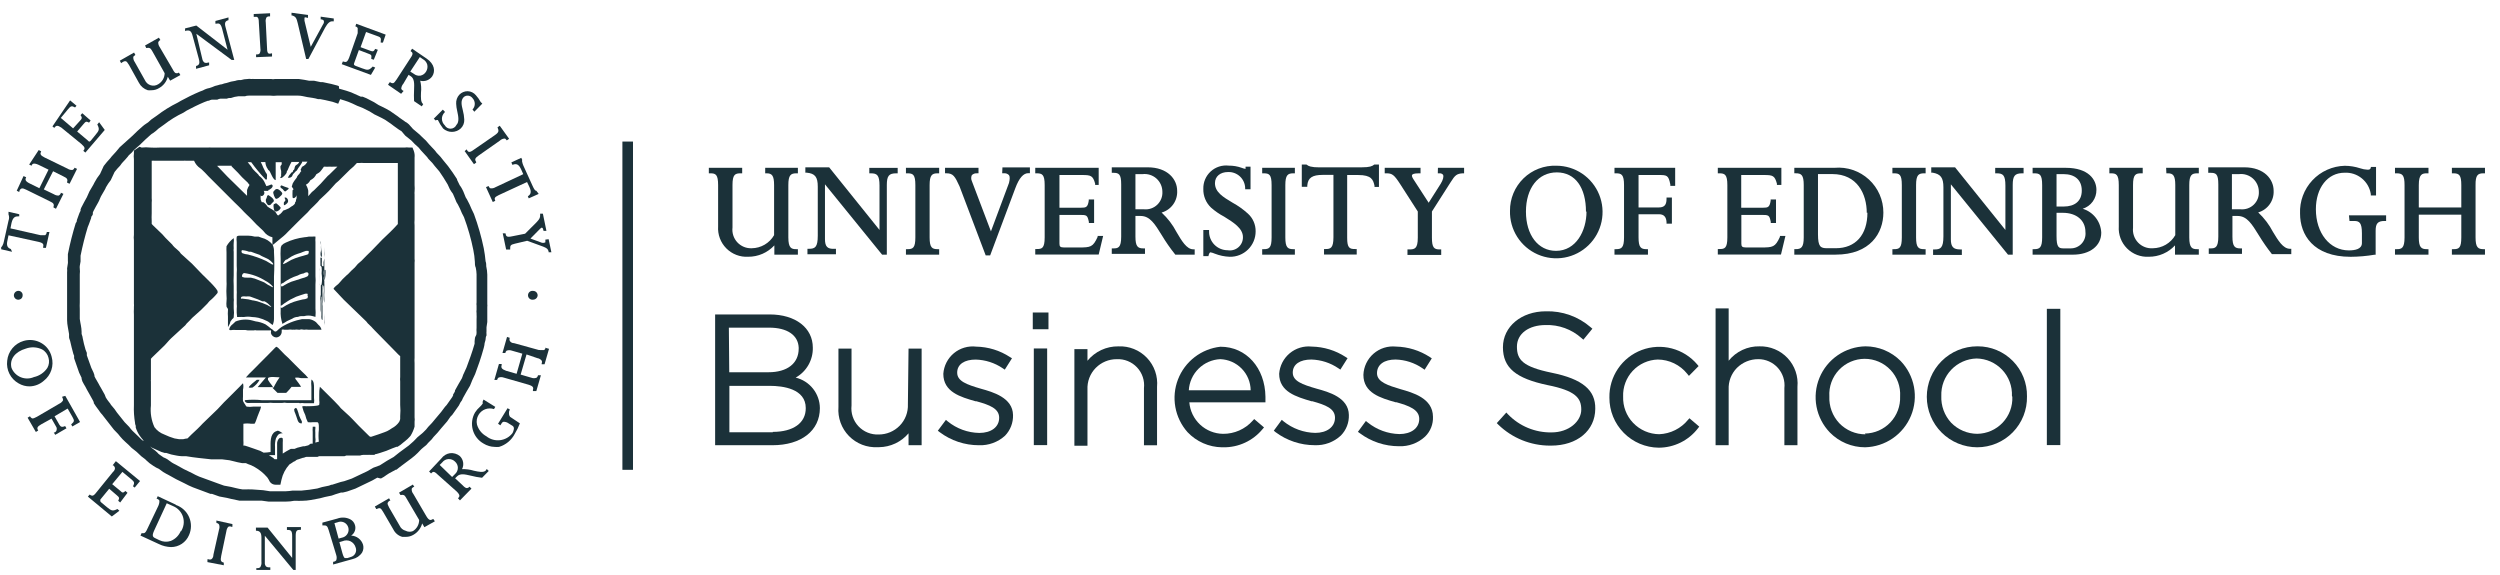 <svg width="404" height="93" viewBox="0 0 404 93" fill="none" xmlns="http://www.w3.org/2000/svg">
<path d="M169.433 50.5H166.896V53.205H169.433V50.5Z" fill="#1B3139"/>
<path d="M301.457 55.966C299.859 55.998 298.304 56.497 296.984 57.4C295.664 58.302 294.636 59.571 294.026 61.049C293.416 62.527 293.25 64.151 293.549 65.722C293.848 67.293 294.599 68.742 295.709 69.893C296.45 70.649 297.335 71.249 298.311 71.66C299.287 72.07 300.335 72.281 301.394 72.281C302.993 72.243 304.546 71.741 305.864 70.835C307.182 69.93 308.208 68.66 308.817 67.182C309.427 65.704 309.593 64.08 309.295 62.508C308.998 60.937 308.25 59.486 307.142 58.333C306.397 57.584 305.511 56.989 304.536 56.583C303.56 56.177 302.514 55.967 301.457 55.966ZM301.457 70.189C300.668 70.189 299.887 70.03 299.161 69.721C298.435 69.412 297.778 68.961 297.23 68.393C296.687 67.814 296.265 67.133 295.989 66.389C295.713 65.645 295.589 64.853 295.624 64.06C295.577 63.28 295.689 62.499 295.955 61.764C296.221 61.029 296.635 60.356 297.17 59.788C297.706 59.218 298.352 58.765 299.069 58.455C299.786 58.145 300.56 57.985 301.341 57.985C302.122 57.985 302.896 58.145 303.613 58.455C304.33 58.765 304.977 59.218 305.512 59.788C306.048 60.356 306.461 61.029 306.727 61.764C306.993 62.499 307.105 63.28 307.058 64.06C307.089 64.83 306.966 65.599 306.695 66.32C306.424 67.041 306.012 67.701 305.482 68.261C304.952 68.82 304.315 69.268 303.61 69.577C302.904 69.887 302.143 70.052 301.373 70.062L301.457 70.189Z" fill="#1B3139"/>
<path d="M319.529 55.966C317.365 55.966 315.29 56.825 313.76 58.355C312.231 59.885 311.371 61.96 311.371 64.124C311.371 66.287 312.231 68.362 313.76 69.892C315.29 71.422 317.365 72.281 319.529 72.281C320.599 72.279 321.658 72.063 322.643 71.647C323.629 71.23 324.522 70.621 325.269 69.856C326.017 69.091 326.605 68.184 326.998 67.189C327.391 66.194 327.582 65.13 327.56 64.06C327.58 63.002 327.388 61.952 326.996 60.969C326.604 59.986 326.02 59.092 325.278 58.338C324.536 57.584 323.651 56.986 322.674 56.578C321.698 56.171 320.65 55.963 319.592 55.966H319.529ZM325.193 64.124C325.224 64.891 325.101 65.656 324.831 66.375C324.562 67.094 324.151 67.752 323.623 68.309C323.095 68.867 322.461 69.313 321.758 69.621C321.054 69.93 320.297 70.094 319.529 70.105C318.74 70.101 317.96 69.94 317.235 69.632C316.509 69.323 315.852 68.873 315.302 68.308C314.766 67.726 314.35 67.043 314.078 66.3C313.806 65.556 313.683 64.767 313.717 63.976C313.689 63.2 313.816 62.426 314.092 61.7C314.368 60.974 314.787 60.31 315.323 59.749C316.391 58.63 317.856 57.977 319.402 57.931C320.18 57.942 320.948 58.108 321.66 58.421C322.372 58.734 323.015 59.187 323.549 59.752C324.083 60.318 324.498 60.985 324.77 61.714C325.041 62.443 325.163 63.22 325.129 63.997L325.193 64.124Z" fill="#1B3139"/>
<path d="M146.716 65.311C146.745 65.953 146.642 66.594 146.413 67.194C146.184 67.793 145.834 68.34 145.384 68.798C144.943 69.247 144.417 69.604 143.836 69.847C143.255 70.09 142.632 70.215 142.003 70.214C141.392 70.243 140.783 70.138 140.217 69.908C139.65 69.678 139.141 69.328 138.723 68.882C138.305 68.436 137.989 67.905 137.796 67.325C137.603 66.745 137.539 66.13 137.607 65.522V56.329H135.493V65.776C135.426 66.633 135.542 67.494 135.835 68.302C136.127 69.11 136.589 69.846 137.19 70.46C137.79 71.075 138.516 71.553 139.316 71.865C140.117 72.176 140.976 72.312 141.834 72.264H142.066C142.973 72.253 143.866 72.047 144.687 71.66C145.507 71.274 146.235 70.716 146.821 70.024V71.947H148.935V56.329H146.821L146.716 65.311Z" fill="#1B3139"/>
<path d="M197.226 56.031C195.708 56.197 194.265 56.778 193.054 57.709C191.844 58.64 190.913 59.886 190.363 61.311C189.813 62.736 189.666 64.284 189.937 65.787C190.208 67.29 190.887 68.689 191.9 69.832C192.616 70.591 193.477 71.198 194.431 71.619C195.386 72.04 196.415 72.266 197.458 72.283H197.691C198.9 72.3 200.098 72.045 201.195 71.536C202.293 71.028 203.262 70.279 204.031 69.346L204.264 69.071L202.678 67.718L202.425 67.993C201.824 68.665 201.088 69.2 200.264 69.565C199.441 69.929 198.549 70.114 197.649 70.107C196.268 70.09 194.944 69.558 193.936 68.616C192.927 67.674 192.306 66.389 192.196 65.013H204.496V64.654V64.105C204.433 59.455 201.41 56.031 197.226 56.031ZM202.108 63.069H192.111C192.188 61.753 192.748 60.511 193.684 59.583C194.62 58.654 195.867 58.105 197.184 58.039C198.494 58.082 199.737 58.63 200.654 59.566C201.572 60.503 202.092 61.758 202.108 63.069Z" fill="#1B3139"/>
<path d="M332.948 49.905H330.771V71.927H332.948V49.905Z" fill="#1B3139"/>
<path d="M212.778 62.813C210.432 62.136 208.91 61.587 208.91 60.213C208.91 58.84 210.115 58.1 211.911 58.1C213.475 58.143 214.994 58.634 216.286 59.516L216.603 59.727L217.765 57.889L217.469 57.698C215.834 56.629 213.929 56.042 211.975 56.008C211.339 55.941 210.696 56.002 210.084 56.189C209.472 56.375 208.904 56.682 208.413 57.092C207.923 57.502 207.519 58.006 207.227 58.575C206.935 59.144 206.76 59.766 206.712 60.404C206.712 63.32 209.481 64.123 211.932 64.842H212.08C214.194 65.433 215.736 66.004 215.736 67.505C215.736 69.005 214.426 69.956 212.545 69.956C210.682 69.917 208.884 69.263 207.431 68.096L207.135 67.843L205.846 69.597L206.12 69.829C207.95 71.201 210.174 71.943 212.461 71.943C213.234 71.975 214.006 71.854 214.731 71.585C215.457 71.317 216.122 70.907 216.688 70.379C217.116 69.942 217.451 69.422 217.672 68.852C217.894 68.282 217.997 67.672 217.977 67.061C217.934 64.229 214.701 63.341 212.778 62.813Z" fill="#1B3139"/>
<path d="M180.722 55.972C179.77 55.96 178.826 56.163 177.963 56.565C177.099 56.968 176.338 57.56 175.735 58.297V56.416H173.621V72.034H175.735V62.947C175.705 62.305 175.808 61.664 176.037 61.064C176.266 60.464 176.616 59.918 177.066 59.459C177.507 59.011 178.033 58.654 178.614 58.411C179.195 58.168 179.818 58.043 180.447 58.044C181.06 58.012 181.671 58.114 182.24 58.343C182.809 58.572 183.321 58.921 183.741 59.367C184.162 59.814 184.48 60.346 184.674 60.928C184.868 61.509 184.933 62.126 184.864 62.735V71.95H186.978V62.524C187.057 61.669 186.953 60.807 186.67 59.996C186.388 59.185 185.936 58.444 185.343 57.823C184.75 57.202 184.03 56.715 183.233 56.396C182.436 56.077 181.58 55.932 180.722 55.972Z" fill="#1B3139"/>
<path d="M250.778 60.24C246.044 59.268 245.136 58.126 245.136 56.013C245.136 53.9 247.08 52.526 249.764 52.526C251.901 52.454 253.984 53.211 255.576 54.639L255.872 54.893L257.33 53.118L257.055 52.885C255.049 51.145 252.461 50.225 249.806 50.307C245.854 50.307 242.874 52.779 242.874 56.119C242.874 59.458 244.988 61.149 250.06 62.227C254.646 63.135 255.533 64.34 255.533 66.2C255.533 68.059 253.568 69.877 250.736 69.877C249.426 69.9 248.125 69.652 246.914 69.151C245.703 68.649 244.609 67.903 243.698 66.96L243.424 66.665L241.881 68.376L242.134 68.63C244.372 70.8 247.366 72.013 250.482 72.012H250.652C254.878 72.012 257.774 69.581 257.795 66.073C257.858 63.051 255.745 61.254 250.778 60.24Z" fill="#1B3139"/>
<path d="M226.348 62.896C224.383 62.305 222.523 61.755 222.523 60.318C222.523 58.881 223.728 58.099 225.524 58.099C227.082 58.139 228.595 58.63 229.878 59.515L230.216 59.747L231.378 57.909L231.061 57.697C229.43 56.634 227.534 56.049 225.588 56.007C224.938 55.94 224.282 56.007 223.659 56.203C223.037 56.4 222.461 56.722 221.968 57.15C221.475 57.578 221.075 58.102 220.792 58.691C220.509 59.279 220.351 59.919 220.325 60.572C220.325 63.509 223.094 64.312 225.545 65.01H225.693C227.68 65.58 229.349 66.172 229.349 67.694C229.349 69.216 228.018 70.145 226.137 70.145C224.281 70.102 222.491 69.448 221.044 68.286L220.727 68.032L219.438 69.786L219.733 69.997C221.562 71.369 223.787 72.111 226.074 72.111C226.846 72.141 227.618 72.019 228.343 71.75C229.068 71.482 229.734 71.073 230.3 70.547C230.726 70.131 231.059 69.63 231.278 69.076C231.496 68.523 231.595 67.929 231.568 67.335C231.547 64.334 228.272 63.446 226.348 62.896Z" fill="#1B3139"/>
<path d="M128.583 61.021C129.44 60.542 130.151 59.838 130.639 58.986C131.127 58.133 131.373 57.164 131.352 56.182C131.352 52.969 128.541 50.813 124.377 50.813H115.564V71.948H124.821C129.492 71.948 132.493 69.602 132.493 65.945C132.483 64.807 132.092 63.704 131.384 62.812C130.676 61.92 129.69 61.289 128.583 61.021ZM117.784 52.948H124.293C127.209 52.948 128.985 54.153 129.069 56.182V56.33C129.069 58.718 127.231 60.155 124.187 60.155H117.847L117.784 52.948ZM124.885 69.855H117.868V62.353H124.399C126.512 62.353 130.21 62.818 130.21 65.945C130.232 68.355 128.182 69.792 124.885 69.792V69.855Z" fill="#1B3139"/>
<path d="M284.339 55.969C283.385 55.947 282.439 56.146 281.574 56.549C280.709 56.952 279.949 57.549 279.352 58.294V49.84H277.238V71.946H279.352V62.943C279.322 62.301 279.425 61.661 279.654 61.061C279.883 60.461 280.233 59.914 280.683 59.456C281.599 58.547 282.838 58.038 284.128 58.04C284.724 58.036 285.315 58.159 285.861 58.4C286.406 58.641 286.895 58.994 287.294 59.438C287.693 59.881 287.994 60.403 288.177 60.971C288.36 61.539 288.42 62.139 288.355 62.732V71.946H290.468V62.52C290.546 61.676 290.444 60.825 290.17 60.024C289.895 59.222 289.454 58.487 288.875 57.868C288.296 57.25 287.592 56.76 286.81 56.433C286.029 56.105 285.187 55.947 284.339 55.969Z" fill="#1B3139"/>
<path d="M272.802 67.823C272.235 68.523 271.525 69.095 270.72 69.499C269.915 69.904 269.032 70.132 268.132 70.169C267.34 70.161 266.558 69.994 265.832 69.678C265.106 69.362 264.451 68.904 263.905 68.33C263.37 67.767 262.953 67.104 262.677 66.378C262.401 65.652 262.273 64.879 262.299 64.103C262.268 63.34 262.388 62.579 262.654 61.863C262.919 61.147 263.324 60.49 263.845 59.932C264.366 59.374 264.993 58.925 265.689 58.61C266.384 58.296 267.136 58.123 267.899 58.101C268.813 58.108 269.714 58.318 270.537 58.716C271.359 59.115 272.083 59.691 272.654 60.405L272.929 60.743L274.493 59.158L274.282 58.904C273.209 57.634 271.768 56.727 270.159 56.308C268.549 55.889 266.85 55.978 265.293 56.564C263.737 57.15 262.4 58.204 261.466 59.58C260.533 60.957 260.048 62.588 260.08 64.251C260.068 66.379 260.9 68.426 262.393 69.942C263.886 71.459 265.919 72.323 268.047 72.346C269.273 72.344 270.482 72.061 271.581 71.519C272.68 70.977 273.64 70.189 274.387 69.218L274.599 68.943L273.014 67.59L272.802 67.823Z" fill="#1B3139"/>
<path d="M158.527 62.82C156.202 62.144 154.681 61.594 154.681 60.22C154.681 58.847 155.885 58.107 157.661 58.107C159.232 58.146 160.758 58.637 162.056 59.523L162.373 59.734L163.536 57.896L163.219 57.705C161.59 56.636 159.693 56.05 157.745 56.015C157.105 55.939 156.457 55.993 155.839 56.176C155.221 56.358 154.646 56.664 154.15 57.075C153.654 57.486 153.247 57.994 152.953 58.567C152.659 59.141 152.485 59.768 152.44 60.41C152.44 63.348 155.209 64.151 157.661 64.849H157.808C159.922 65.44 161.465 66.011 161.465 67.512C161.465 69.012 160.175 69.963 158.252 69.963C156.395 69.929 154.602 69.274 153.159 68.103L152.863 67.85L151.553 69.604L151.849 69.836C153.678 71.208 155.902 71.95 158.189 71.95C159.746 72.012 161.265 71.458 162.416 70.407C162.842 69.965 163.176 69.441 163.398 68.868C163.619 68.294 163.724 67.682 163.705 67.068C163.663 64.257 160.429 63.348 158.527 62.82Z" fill="#1B3139"/>
<path d="M169.22 56.312H167.064V71.93H169.22V56.312Z" fill="#1B3139"/>
<path d="M304.353 34.365C304.357 33.357 304.151 32.359 303.748 31.436C303.344 30.512 302.753 29.683 302.011 29.001C301.269 28.319 300.393 27.799 299.439 27.474C298.485 27.15 297.474 27.027 296.47 27.116H289.961V28.003H290.193C291.102 28.003 291.483 28.278 291.483 29.905V38.359C291.483 39.965 291.081 40.261 290.193 40.261H289.961V41.149H296.639C302.24 41.149 304.353 37.641 304.353 34.365ZM301.775 34.365C301.775 37.958 299.852 40.113 296.66 40.113H295.266C294.209 40.113 293.786 39.902 293.786 37.852V28.13H296.111C300.126 28.13 301.669 31.364 301.669 34.386L301.775 34.365Z" fill="#1B3139"/>
<path d="M314.055 30.272V38.197C314.055 40.057 313.59 40.31 312.639 40.31H312.386V41.198H317.035V40.31H316.782C315.662 40.31 315.26 39.888 315.26 38.683V29.785L324.496 41.156H325.256V29.891C325.256 28.433 325.595 28.01 326.757 28.01H327.011V27.123H322.424V28.01H322.678C323.671 28.01 324.073 28.285 324.073 29.997V37.161L315.936 27.038H312.09V27.905H312.322C313.612 28.137 314.055 28.708 314.055 30.272Z" fill="#1B3139"/>
<path d="M151.768 40.266H151.515C150.606 40.266 150.226 39.991 150.226 38.364V29.91C150.226 28.282 150.627 28.008 151.515 28.008H151.768V27.12H146.4V28.008H146.633C147.542 28.008 147.922 28.198 147.922 29.91V38.364C147.922 40.075 147.521 40.266 146.633 40.266H146.4V41.153H151.768V40.266Z" fill="#1B3139"/>
<path d="M178.266 38.131H177.378V38.279C176.617 39.949 176.237 39.991 174.313 39.991H171.946C171.312 39.991 171.207 39.822 171.207 39.336V34.728H174.313C175.645 34.728 175.708 34.728 175.962 35.849V36.039H176.807V32.235H175.941V32.446C175.772 33.503 175.497 33.566 174.715 33.566H171.207V28.282H174.863C176.3 28.282 176.617 28.388 176.976 29.677V29.889H177.547V27.12H167.297V28.008H167.529C168.417 28.008 168.819 28.198 168.819 29.91V38.364C168.819 40.16 168.354 40.244 167.529 40.244H167.297V41.132H177.547L178.266 38.131Z" fill="#1B3139"/>
<path d="M288.524 38.131H287.636V38.279C286.876 39.949 286.495 39.991 284.572 39.991H282.163C281.507 39.991 281.402 39.822 281.402 39.336V34.728H284.509C285.84 34.728 285.925 34.728 286.157 35.849V36.039H287.002V32.235H286.136V32.446C285.967 33.503 285.692 33.566 284.931 33.566H281.381V28.282H285.037C286.516 28.282 286.791 28.388 287.15 29.677V29.889H287.869V27.12H277.598V28.008H277.851C278.718 28.008 279.14 28.198 279.14 29.91V38.364C279.14 40.16 278.676 40.244 277.851 40.244H277.598V41.132H287.805L288.524 38.131Z" fill="#1B3139"/>
<path d="M195.344 41.136C195.471 40.777 195.577 40.777 195.619 40.777C195.852 40.819 196.08 40.89 196.295 40.988C197.071 41.294 197.893 41.466 198.726 41.495C199.271 41.507 199.814 41.409 200.321 41.208C200.828 41.007 201.29 40.707 201.68 40.325C202.069 39.943 202.379 39.487 202.59 38.984C202.802 38.481 202.91 37.941 202.91 37.395C202.92 36.855 202.814 36.319 202.598 35.823C202.383 35.327 202.065 34.883 201.663 34.521C200.905 33.833 200.068 33.237 199.17 32.746C197.648 31.837 196.338 31.055 196.338 29.597C196.338 28.498 197.204 27.8 198.451 27.8C198.803 27.786 199.153 27.842 199.483 27.964C199.813 28.086 200.115 28.273 200.373 28.512C200.63 28.752 200.838 29.041 200.983 29.361C201.128 29.681 201.209 30.027 201.22 30.379V30.59H202.086V26.934H201.283V27.103C201.283 27.251 201.283 27.314 201.283 27.293C201.072 27.263 200.866 27.207 200.67 27.124C199.992 26.881 199.277 26.759 198.557 26.765C198.032 26.704 197.501 26.757 196.999 26.919C196.497 27.082 196.035 27.351 195.646 27.708C195.257 28.065 194.95 28.501 194.744 28.988C194.539 29.474 194.441 29.999 194.457 30.527C194.441 31.09 194.544 31.65 194.759 32.17C194.973 32.691 195.295 33.161 195.704 33.549C196.347 34.118 197.057 34.608 197.817 35.007C199.318 35.937 200.86 36.888 200.86 38.325C200.865 38.636 200.801 38.943 200.673 39.226C200.545 39.509 200.356 39.761 200.12 39.962C199.884 40.164 199.607 40.312 199.307 40.394C199.008 40.476 198.694 40.491 198.388 40.439C197.986 40.439 197.589 40.358 197.219 40.202C196.85 40.046 196.515 39.818 196.235 39.53C195.955 39.242 195.736 38.901 195.59 38.527C195.445 38.154 195.375 37.754 195.387 37.353V37.163H194.457V41.39H195.281L195.344 41.136Z" fill="#1B3139"/>
<path d="M209.252 40.266H208.999C208.09 40.266 207.71 39.991 207.71 38.364V29.91C207.71 28.282 208.111 28.008 208.999 28.008H209.252V27.12H203.969V28.008H204.201C205.11 28.008 205.49 28.198 205.49 29.91V38.364C205.49 40.075 205.089 40.266 204.201 40.266H203.969V41.153H209.252V40.266Z" fill="#1B3139"/>
<path d="M266.311 40.266H266.078C265.169 40.266 264.789 39.991 264.789 38.364V34.623H268.107C268.868 34.623 269.27 35.045 269.312 35.912V36.144H270.178V31.918H269.312V32.15C269.312 33.186 268.889 33.524 268.044 33.524H264.789V28.282H267.98C269.375 28.282 269.629 28.282 269.925 29.825V30.037H270.707V27.12H260.9V28.008H261.154C262.02 28.008 262.443 28.198 262.443 29.91V38.364C262.443 39.991 262.063 40.266 261.154 40.266H260.9V41.153H266.311V40.266Z" fill="#1B3139"/>
<path d="M217.703 38.428V28.284H219.499C221.613 28.284 221.908 29.023 222.12 30.017V30.207H222.838V26.593H222.077C221.76 26.867 221.317 27.037 220.091 27.037H213.011C212.592 27.047 212.173 27.004 211.764 26.91C211.53 26.856 211.313 26.748 211.13 26.593H210.369V30.186H211.257V29.974C211.362 28.727 212.06 28.262 213.772 28.262H215.484V38.343C215.484 40.119 214.998 40.245 214.194 40.245H213.962V41.133H219.245V40.245H219.013C218.041 40.267 217.703 40.013 217.703 38.428Z" fill="#1B3139"/>
<path d="M251.517 26.78C250.539 26.742 249.565 26.904 248.651 27.255C247.738 27.605 246.906 28.137 246.204 28.819C245.503 29.501 244.947 30.318 244.571 31.22C244.194 32.123 244.005 33.093 244.014 34.071C243.976 35.557 244.382 37.021 245.18 38.276C245.978 39.53 247.131 40.519 248.494 41.115C249.856 41.711 251.364 41.888 252.827 41.623C254.29 41.358 255.641 40.663 256.707 39.626C257.774 38.59 258.507 37.26 258.814 35.805C259.12 34.35 258.987 32.837 258.43 31.458C257.873 30.08 256.918 28.899 255.687 28.065C254.455 27.232 253.004 26.784 251.517 26.78ZM256.378 34.198C256.378 37.304 254.687 40.538 251.453 40.538C248.558 40.538 246.593 37.981 246.593 34.198C246.593 30.415 248.558 27.858 251.58 27.858C254.602 27.858 256.293 30.372 256.293 34.198H256.378Z" fill="#1B3139"/>
<path d="M232.35 28.008H232.604C232.714 27.995 232.825 28.01 232.929 28.05C233.032 28.091 233.123 28.156 233.195 28.24C233.343 28.515 233.195 29.086 232.815 29.698L230.871 32.763L228.419 28.98C228.208 28.663 228.123 28.409 228.187 28.282C228.25 28.156 228.44 28.008 229.307 28.008H229.56V27.12H223.77V28.008H224.044C224.974 28.008 225.291 28.24 226.263 29.741L229.116 34.179V38.406C229.116 40.202 228.609 40.308 227.7 40.308H227.447V41.196H232.899V40.308H232.646C231.737 40.308 231.399 40.012 231.399 38.406V34.179L234.421 29.445C235.14 28.282 235.436 28.071 236.365 28.008H236.598V27.12H232.371L232.35 28.008Z" fill="#1B3139"/>
<path d="M161.952 28.005H162.206C162.36 27.984 162.517 28.001 162.664 28.052C162.811 28.103 162.943 28.189 163.051 28.301C163.22 28.533 163.199 28.977 163.051 29.569L160.135 37.388L157.049 29.252C156.981 29.102 156.945 28.94 156.945 28.776C156.945 28.612 156.981 28.45 157.049 28.301C157.161 28.194 157.294 28.112 157.44 28.061C157.586 28.01 157.741 27.991 157.895 28.005H158.127V27.117H152.717V28.005H152.949C154.027 28.005 154.323 28.491 155.063 30.118L159.29 41.277H160.008L164.066 30.435C164.7 28.723 165.397 27.984 166.179 27.984H166.433V27.054H161.995L161.952 28.005Z" fill="#1B3139"/>
<path d="M305.812 28.008H306.066C306.954 28.008 307.334 28.198 307.334 29.91V38.364C307.334 40.075 306.933 40.266 306.066 40.266H305.812V41.153H311.181V40.266H310.927C310.018 40.266 309.638 39.991 309.638 38.364V29.91C309.638 28.282 310.039 28.008 310.927 28.008H311.181V27.12H305.812V28.008Z" fill="#1B3139"/>
<path d="M133.315 38.641V29.785L142.55 41.156H143.311V29.891C143.311 28.433 143.649 28.01 144.812 28.01H145.065V27.123H140.479V28.01H140.733C141.726 28.01 142.128 28.285 142.128 29.997V37.161L133.991 27.038H130.145V27.905H130.377C131.708 28.031 132.152 28.602 132.152 30.166V38.091C132.152 39.951 131.708 40.205 130.736 40.205H130.483V41.092H135.09V40.205H134.836C133.716 40.268 133.315 39.845 133.315 38.641Z" fill="#1B3139"/>
<path d="M116.047 29.91V36.588C116.004 37.24 116.1 37.893 116.329 38.504C116.557 39.116 116.913 39.672 117.373 40.135C117.832 40.599 118.385 40.96 118.995 41.193C119.604 41.427 120.256 41.529 120.908 41.491C121.702 41.496 122.488 41.334 123.216 41.018C123.943 40.701 124.597 40.236 125.135 39.653V41.153H128.939V40.266H128.686C127.904 40.266 127.396 40.118 127.396 38.364V29.91C127.396 28.282 127.798 28.008 128.686 28.008H128.939V27.12H123.656V28.008H123.888C124.734 28.008 125.093 28.346 125.093 29.91V38.004C124.726 38.64 124.2 39.169 123.566 39.54C122.932 39.91 122.213 40.109 121.479 40.118C121.044 40.136 120.61 40.06 120.207 39.894C119.805 39.728 119.443 39.476 119.148 39.157C118.852 38.837 118.63 38.457 118.496 38.042C118.362 37.628 118.32 37.19 118.372 36.757V29.889C118.372 28.198 118.795 28.008 119.682 28.008H119.936V27.12H114.547V28.008H114.8C115.646 28.008 116.047 28.198 116.047 29.91Z" fill="#1B3139"/>
<path d="M401.318 28.008H401.572V27.12H396.225V28.008H396.478C397.408 28.008 397.746 28.304 397.746 29.91V33.524H390.878V29.91C390.878 28.156 391.406 28.008 392.188 28.008H392.442V27.12H387.031V28.008H387.285C388.236 28.008 388.574 28.304 388.574 29.91V38.364C388.574 40.139 388.088 40.266 387.285 40.266H387.031V41.153H392.442V40.266H392.188C391.279 40.266 390.878 39.991 390.878 38.364V34.686H397.746V38.364C397.746 40.075 397.366 40.266 396.478 40.266H396.225V41.153H401.572V40.266H401.339C400.451 40.266 400.05 39.991 400.05 38.364V29.91C400.029 28.282 400.43 28.008 401.318 28.008Z" fill="#1B3139"/>
<path d="M379.677 35.709H380.438C381.283 35.709 381.685 36.005 381.685 37.695V39.28C381.685 40.252 380.586 40.464 379.572 40.464C376.486 40.464 374.246 37.674 374.246 33.807C374.246 30.341 376.148 27.91 378.895 27.91C379.901 27.862 380.889 28.186 381.669 28.823C382.449 29.458 382.967 30.36 383.122 31.355V31.587H383.968V26.98H383.122V27.128C383.016 27.361 382.932 27.424 382.594 27.424C382.183 27.406 381.777 27.327 381.389 27.192C380.59 26.932 379.756 26.796 378.916 26.79C377.931 26.814 376.961 27.035 376.061 27.439C375.162 27.842 374.353 28.421 373.68 29.141C373.007 29.861 372.484 30.708 372.142 31.633C371.8 32.557 371.646 33.54 371.689 34.525C371.689 37.907 373.802 41.499 379.867 41.499C381.164 41.49 382.457 41.377 383.735 41.161H383.904V37.273C383.904 36.11 384.263 35.709 385.341 35.709H385.595V34.8H379.593L379.677 35.709Z" fill="#1B3139"/>
<path d="M336.563 33.735C337.215 33.534 337.784 33.126 338.184 32.573C338.584 32.021 338.794 31.353 338.782 30.671C338.782 29.022 337.493 27.12 333.837 27.12H328.469V28.008H328.722C329.631 28.008 330.012 28.198 330.012 29.91V38.364C330.012 39.991 329.631 40.266 328.722 40.266H328.469V41.153H334.978C337.725 41.153 339.564 39.737 339.564 37.603C339.527 36.726 339.218 35.883 338.681 35.19C338.143 34.497 337.403 33.989 336.563 33.735ZM332.336 33.376V28.135H333.435C335.337 28.135 336.415 29.107 336.415 30.797C336.415 32.488 335.295 33.376 333.478 33.376H332.336ZM333.478 40.139C332.674 40.139 332.336 39.949 332.336 38.131V34.39H333.351C335.57 34.39 337.007 35.616 337.007 37.476C337.046 37.813 337.013 38.156 336.909 38.479C336.805 38.803 336.634 39.101 336.406 39.353C336.178 39.605 335.898 39.806 335.586 39.941C335.275 40.077 334.938 40.144 334.598 40.139H333.478Z" fill="#1B3139"/>
<path d="M367.313 37.478C366.701 36.301 365.894 35.236 364.925 34.329C365.675 34.111 366.33 33.646 366.782 33.009C367.235 32.372 367.459 31.601 367.419 30.821C367.419 29.004 365.939 27.038 362.663 27.038H356.852V27.926H357.19C358.098 27.926 358.479 28.095 358.479 29.785V38.239C358.479 40.036 357.972 40.141 357.19 40.141H356.936V41.029H362.304V40.141H362.051C361.163 40.141 360.761 39.867 360.761 38.239V34.9H361.607C363.107 34.9 363.91 36.21 365.03 38.028C365.673 39.084 366.378 40.101 367.144 41.071H370.272V40.205H370.039C368.94 40.184 368.158 38.873 367.313 37.478ZM365.03 30.969C365.053 31.357 364.992 31.745 364.851 32.107C364.711 32.47 364.493 32.797 364.215 33.068C363.936 33.339 363.602 33.546 363.236 33.676C362.87 33.806 362.48 33.856 362.093 33.822H360.677V28.137H361.839C362.239 28.093 362.643 28.133 363.027 28.255C363.41 28.376 363.763 28.577 364.064 28.844C364.365 29.111 364.606 29.438 364.773 29.804C364.939 30.17 365.027 30.567 365.03 30.969Z" fill="#1B3139"/>
<path d="M350.088 28.008H350.32C351.165 28.008 351.525 28.346 351.525 29.91V38.004C351.158 38.64 350.631 39.169 349.998 39.54C349.364 39.91 348.645 40.109 347.911 40.118C347.471 40.151 347.029 40.088 346.617 39.931C346.205 39.775 345.832 39.53 345.526 39.213C345.219 38.896 344.986 38.516 344.843 38.098C344.7 37.681 344.65 37.238 344.698 36.8V29.889C344.698 28.198 345.121 28.008 346.009 28.008H346.262V27.12H340.873V28.008H341.127C341.993 28.008 342.395 28.198 342.395 29.91V36.588C342.352 37.24 342.448 37.893 342.676 38.504C342.905 39.116 343.26 39.672 343.72 40.135C344.18 40.599 344.733 40.96 345.342 41.193C345.952 41.427 346.604 41.529 347.256 41.491C348.049 41.494 348.834 41.333 349.562 41.016C350.29 40.7 350.944 40.235 351.482 39.653V41.153H355.329V40.266H355.075C354.293 40.266 353.786 40.118 353.786 38.364V29.91C353.786 28.282 354.188 28.008 355.075 28.008H355.329V27.12H350.045L350.088 28.008Z" fill="#1B3139"/>
<path d="M189.933 41.156H193.061V40.289H192.829C191.751 40.289 190.948 38.894 190.124 37.499C189.511 36.317 188.696 35.251 187.714 34.35C188.472 34.136 189.134 33.669 189.591 33.027C190.049 32.386 190.273 31.608 190.229 30.821C190.229 29.004 188.729 27.038 185.453 27.038H179.662V27.926H179.895C180.803 27.926 181.184 28.116 181.184 29.785V38.239C181.184 40.036 180.698 40.141 179.895 40.141H179.662V41.029H185.03V40.141H184.777C183.889 40.141 183.487 39.867 183.487 38.239V34.9H184.333C185.833 34.9 186.636 36.21 187.756 38.028C188.391 39.089 189.097 40.106 189.87 41.071L189.933 41.156ZM183.487 28.137H184.65C185.049 28.093 185.454 28.133 185.837 28.255C186.22 28.376 186.574 28.577 186.875 28.844C187.175 29.111 187.417 29.438 187.583 29.804C187.75 30.17 187.838 30.567 187.841 30.969C187.864 31.359 187.803 31.749 187.661 32.113C187.519 32.477 187.299 32.806 187.018 33.077C186.737 33.348 186.401 33.555 186.032 33.683C185.663 33.812 185.271 33.859 184.882 33.822H183.487V28.137Z" fill="#1B3139"/>
<path d="M19.847 10.016C19.973 9.917 20.132 9.872 20.291 9.889C20.46 9.889 20.629 10.143 20.862 10.523L22.447 13.376C22.747 13.952 23.264 14.386 23.884 14.581C24.095 14.601 24.307 14.601 24.518 14.581C24.946 14.579 25.364 14.454 25.723 14.222C26.067 14.03 26.369 13.771 26.609 13.458C26.849 13.145 27.022 12.787 27.118 12.404L27.498 13.038L29.146 12.129L28.914 11.728C28.851 11.775 28.779 11.809 28.703 11.827C28.627 11.845 28.547 11.847 28.47 11.834C28.301 11.834 28.111 11.601 27.921 11.221L25.807 7.607C25.638 7.374 25.556 7.09 25.575 6.804C25.641 6.652 25.762 6.531 25.913 6.465L25.68 6.085L23.44 7.353L23.63 7.755H23.757C23.873 7.711 24.001 7.711 24.116 7.755C24.286 7.755 24.455 7.987 24.666 8.367L26.61 11.834C26.603 12.193 26.504 12.545 26.323 12.855C26.142 13.166 25.884 13.425 25.575 13.609C25.395 13.725 25.192 13.8 24.981 13.83C24.769 13.859 24.553 13.841 24.349 13.778C24.144 13.715 23.955 13.609 23.795 13.466C23.634 13.324 23.506 13.149 23.419 12.954L21.771 10.016C21.611 9.795 21.529 9.527 21.538 9.255C21.538 9.128 21.665 9.001 21.876 8.875L21.665 8.494L19.361 9.805L19.573 10.206L19.847 10.016Z" fill="#1B3139"/>
<path d="M3.149 30.82C3.36 30.397 3.572 30.313 4.269 30.672L8.01 32.511C8.362 32.666 8.573 32.813 8.644 32.954C8.676 33.028 8.693 33.107 8.693 33.187C8.693 33.267 8.676 33.346 8.644 33.419V33.525L9.045 33.736L10.25 31.327L9.827 31.137V31.242C9.762 31.392 9.651 31.518 9.51 31.602C9.227 31.62 8.945 31.546 8.707 31.39L7.08 30.608L8.58 27.671L10.187 28.474C10.567 28.643 10.778 28.791 10.842 28.939C10.874 29.008 10.891 29.084 10.891 29.161C10.891 29.237 10.874 29.313 10.842 29.383V29.509L11.243 29.7L12.448 27.29L12.046 27.1C12.02 27.178 11.979 27.25 11.924 27.312C11.87 27.374 11.804 27.424 11.729 27.459C11.454 27.489 11.178 27.422 10.947 27.269L7.207 25.452C6.488 25.092 6.446 24.86 6.657 24.458L6.256 24.247L4.713 26.593L5.114 26.783C5.114 26.593 5.305 26.466 5.431 26.445C5.558 26.424 5.833 26.445 6.234 26.635L7.841 27.417L6.361 30.418L4.776 29.636C4.015 29.256 4.058 28.981 4.227 28.643L3.804 28.453L2.705 30.82L3.107 31.031L3.149 30.82Z" fill="#1B3139"/>
<path d="M8.792 20.619C9.088 20.259 9.299 20.217 9.912 20.619L13.166 23.282C13.8 23.831 13.737 24.042 13.462 24.38L13.8 24.655L16.928 20.999L16.02 19.752L15.724 20.111C16.125 20.914 16.02 21.084 15.428 21.802L14.688 22.711C14.477 22.943 14.392 22.943 14.202 22.711L12.469 21.253L13.462 20.09C13.864 19.604 13.927 19.583 14.392 19.816L14.646 19.477L13.293 18.294L13.018 18.611C13.293 18.991 13.272 19.118 13.018 19.414L11.814 20.745L9.827 19.055L10.968 17.681C11.433 17.131 11.56 17.047 12.131 17.364L12.363 17.089L11.328 16.223L8.475 20.428L8.813 20.703L8.792 20.619Z" fill="#1B3139"/>
<path d="M18.195 75.2H18.301C18.437 75.298 18.534 75.439 18.576 75.601C18.576 75.77 18.576 76.003 18.195 76.341L15.554 79.596C15.3 79.934 15.089 80.103 14.92 80.103C14.92 80.103 14.687 80.103 14.497 79.913L14.201 80.251L18.069 83.463L19.294 82.533L18.977 82.258C18.195 82.639 18.026 82.554 17.287 81.963L16.399 81.223C16.272 81.124 16.209 81.04 16.209 80.969C16.209 80.969 16.209 80.821 16.209 80.737L17.646 78.983L18.808 79.976C19.316 80.399 19.316 80.462 19.104 80.927L19.421 81.202L20.605 79.638L20.267 79.342C19.886 79.701 19.759 79.638 19.464 79.342L18.132 78.243L19.781 76.256L21.154 77.398C21.683 77.841 21.809 77.968 21.492 78.581L21.767 78.793L22.634 77.736L18.724 74.523L18.195 75.2Z" fill="#1B3139"/>
<path d="M2.242 47.718C2.242 47.908 2.318 48.091 2.453 48.226C2.587 48.36 2.77 48.436 2.961 48.436C3.15 48.429 3.33 48.354 3.468 48.225C3.595 48.087 3.663 47.905 3.658 47.718C3.666 47.624 3.653 47.53 3.62 47.443C3.587 47.355 3.535 47.276 3.468 47.21C3.34 47.079 3.165 47.003 2.982 46.999C2.789 46.999 2.604 47.074 2.466 47.208C2.328 47.342 2.248 47.525 2.242 47.718Z" fill="#1B3139"/>
<path d="M10.063 64.1V64.226C10.156 64.363 10.201 64.526 10.19 64.691C10.05 64.936 9.835 65.128 9.577 65.241L5.963 67.354C5.583 67.566 5.351 67.65 5.181 67.608C5.033 67.537 4.914 67.418 4.843 67.27L4.463 67.502L5.794 69.806L6.175 69.573C5.942 69.193 5.963 68.96 6.682 68.559L8.33 67.65L9.134 69.066C9.196 69.222 9.196 69.396 9.134 69.552C9.109 69.628 9.067 69.698 9.012 69.756C8.958 69.815 8.891 69.86 8.817 69.89H8.69L8.922 70.271L10.74 69.214L10.528 68.855C10.042 69.066 9.81 69.003 9.598 68.643L8.817 67.27L10.93 66.023L11.691 67.354C12.029 67.967 12.071 68.094 11.501 68.58L11.691 68.918L12.938 68.2L10.55 63.973L10.063 64.1Z" fill="#1B3139"/>
<path d="M7.059 61.55C7.638 61.105 8.07 60.496 8.3 59.803C8.529 59.11 8.546 58.364 8.348 57.662C8.236 57.192 8.028 56.751 7.737 56.365C7.446 55.98 7.078 55.658 6.658 55.421C6.236 55.18 5.769 55.026 5.286 54.967C4.804 54.909 4.314 54.949 3.847 55.083C3.127 55.285 2.486 55.7 2.007 56.273C1.527 56.847 1.233 57.552 1.163 58.296C1.07 59.019 1.195 59.754 1.523 60.405C1.85 61.057 2.365 61.595 3.001 61.952C3.55 62.279 4.18 62.448 4.819 62.438C5.646 62.41 6.438 62.097 7.059 61.55ZM5.474 60.937C5.14 61.082 4.781 61.159 4.417 61.163C4.053 61.167 3.692 61.098 3.355 60.96C3.018 60.822 2.713 60.618 2.456 60.36C2.199 60.102 1.996 59.795 1.86 59.458C1.501 58.063 2.431 56.837 4.185 56.33C4.605 56.178 5.051 56.112 5.497 56.133C5.944 56.155 6.381 56.265 6.784 56.457C7.048 56.598 7.278 56.794 7.46 57.031C7.642 57.267 7.772 57.54 7.841 57.831C7.919 58.101 7.943 58.384 7.91 58.663C7.877 58.943 7.789 59.213 7.651 59.458C7.143 60.213 6.363 60.743 5.474 60.937Z" fill="#1B3139"/>
<path d="M1.755 40.244C1.185 40.054 1.016 39.652 1.206 38.849L1.375 38.025L6.215 39.082C7.06 39.272 7.06 39.525 6.975 39.906V40.054H7.419L7.99 37.496H7.546V37.602C7.52 37.76 7.437 37.903 7.314 38.004C7.187 38.004 6.954 38.004 6.532 38.004L1.692 36.905L1.861 36.038C2.093 35.045 2.495 34.96 2.981 34.96H3.108V34.622L1.375 34.221V34.643C1.502 34.969 1.502 35.332 1.375 35.658L0.614 39.082C0.575 39.289 0.504 39.489 0.403 39.673C0.357 39.782 0.285 39.876 0.191 39.948V40.286L1.946 40.688L1.755 40.244Z" fill="#1B3139"/>
<path d="M79.972 21.84L76.548 24.207C76.21 24.461 75.978 24.566 75.808 24.545C75.639 24.524 75.576 24.418 75.449 24.228V24.122L75.09 24.418L76.59 26.532L76.95 26.278V26.172C76.696 25.792 76.717 25.56 77.372 25.116L80.775 22.728C80.979 22.526 81.25 22.406 81.536 22.39C81.663 22.39 81.768 22.516 81.895 22.685L82.275 22.432L80.754 20.318L80.394 20.572C80.627 21.143 80.669 21.354 79.972 21.84Z" fill="#1B3139"/>
<path d="M82.931 26.602C83.502 26.391 83.861 26.602 84.22 27.384L84.558 28.145L80.057 30.258C79.818 30.409 79.533 30.468 79.254 30.427C79.148 30.427 79.064 30.279 78.958 30.068L78.535 30.237L79.634 32.646L80.036 32.456C79.846 32.033 79.909 31.864 80.606 31.526L85.171 29.413L85.552 30.216C85.974 31.125 85.7 31.442 85.298 31.738L85.446 32.054L87.052 31.336L86.672 30.829C86.46 30.829 86.312 30.575 86.059 30.026L84.579 26.771C84.494 26.581 84.43 26.383 84.389 26.179C84.347 26.07 84.347 25.95 84.389 25.841L84.241 25.503L82.635 26.243L82.804 26.644L82.931 26.602Z" fill="#1B3139"/>
<path d="M70.567 19.387C70.567 19.387 70.736 19.387 70.757 19.387C70.99 19.873 71.273 20.333 71.602 20.761C71.992 21.117 72.501 21.315 73.029 21.315C73.557 21.315 74.066 21.117 74.455 20.761C74.648 20.576 74.799 20.352 74.897 20.104C74.995 19.856 75.039 19.59 75.026 19.323C75.002 18.817 74.924 18.314 74.793 17.823C74.582 16.978 74.413 16.259 74.92 15.71C75.018 15.616 75.134 15.545 75.262 15.501C75.39 15.457 75.525 15.442 75.66 15.456C75.798 15.471 75.931 15.514 76.051 15.583C76.171 15.652 76.275 15.746 76.357 15.857C76.594 16.105 76.726 16.434 76.726 16.777C76.726 17.119 76.594 17.448 76.357 17.696L76.653 18.055L77.942 16.745L77.668 16.47C77.458 16.082 77.203 15.72 76.907 15.393C76.744 15.195 76.541 15.034 76.312 14.921C76.082 14.808 75.831 14.745 75.575 14.737C75.323 14.735 75.072 14.784 74.84 14.882C74.607 14.98 74.397 15.125 74.223 15.308C74.044 15.504 73.907 15.735 73.82 15.985C73.733 16.236 73.697 16.502 73.716 16.766C73.734 17.165 73.791 17.561 73.885 17.95C74.075 18.816 74.244 19.704 73.758 20.19C73.675 20.366 73.545 20.516 73.383 20.623C73.22 20.731 73.031 20.791 72.837 20.797C72.642 20.804 72.45 20.757 72.28 20.661C72.111 20.565 71.971 20.424 71.877 20.253C71.732 20.117 71.617 19.954 71.537 19.772C71.457 19.591 71.415 19.395 71.412 19.197C71.412 18.998 71.454 18.802 71.534 18.62C71.614 18.438 71.731 18.274 71.877 18.14V18.034L71.56 17.717L70.102 19.176L70.397 19.471L70.567 19.387Z" fill="#1B3139"/>
<path d="M41.615 2.794C41.763 2.921 41.826 3.174 41.826 3.618L42.08 7.845C42.135 8.128 42.082 8.422 41.932 8.669C41.873 8.717 41.806 8.753 41.733 8.775C41.661 8.797 41.584 8.804 41.509 8.796H41.382V9.24L43.961 9.134V8.627H43.813C43.744 8.662 43.668 8.68 43.591 8.68C43.514 8.68 43.438 8.662 43.369 8.627C43.221 8.5 43.158 8.246 43.158 7.824L42.946 3.597C42.892 3.313 42.944 3.02 43.094 2.773C43.153 2.725 43.22 2.689 43.293 2.667C43.365 2.645 43.442 2.638 43.517 2.646H43.644V2.139L41.002 2.265V2.73H41.15C41.382 2.688 41.53 2.709 41.615 2.794Z" fill="#1B3139"/>
<path d="M60.635 10.92L60.233 10.751C59.599 11.406 59.409 11.364 58.543 11.047L57.465 10.645C57.19 10.518 57.148 10.434 57.232 10.201L57.993 8.088L59.43 8.637C60.043 8.849 60.064 8.912 60.001 9.419V9.525L60.403 9.652L61.058 8.046L60.635 7.898C60.381 8.363 60.255 8.341 59.874 8.215L58.268 7.623L59.156 5.171L60.846 5.784C61.502 5.996 61.628 6.101 61.523 6.735V6.883H61.882L62.326 5.594L57.571 3.84L57.423 4.263C57.5 4.277 57.573 4.308 57.638 4.351C57.704 4.395 57.76 4.451 57.803 4.516C57.803 4.685 57.803 4.939 57.803 5.362L56.429 9.292C56.112 10.117 55.88 10.074 55.499 9.948H55.394L55.225 10.37L59.938 12.103L60.635 10.92Z" fill="#1B3139"/>
<path d="M30.012 4.971C30.646 4.844 30.921 4.971 31.132 5.816L32.125 9.494C32.252 9.959 32.252 10.233 32.125 10.403C32.072 10.472 32.005 10.531 31.929 10.575C31.853 10.618 31.769 10.646 31.681 10.656V11.121L33.795 10.55V10.107H33.626C33.532 10.146 33.432 10.167 33.33 10.167C33.228 10.167 33.128 10.146 33.034 10.107C32.853 9.966 32.733 9.762 32.696 9.536L31.724 5.457L37.43 9.684H37.853L36.437 4.337C36.246 3.64 36.437 3.386 36.923 3.259V2.815L34.809 3.386V3.83H34.957C35.422 3.724 35.676 3.83 35.887 4.612L36.775 8.036L31.724 4.126L29.906 4.591V5.035L30.012 4.971Z" fill="#1B3139"/>
<path d="M48.124 3.79L49.476 9.538H49.836L52.541 4.466C52.964 3.705 53.344 3.388 53.788 3.451H53.936V2.987L51.822 2.691V3.134H51.928C52.006 3.139 52.082 3.16 52.152 3.197C52.221 3.233 52.282 3.284 52.33 3.346C52.356 3.448 52.358 3.554 52.336 3.657C52.314 3.759 52.268 3.856 52.203 3.938L50.216 7.573L49.202 3.346C49.202 3.198 49.202 2.987 49.202 2.881C49.202 2.775 49.476 2.775 49.624 2.881H49.772V2.416L47.109 2.057V2.5H47.215C47.807 2.691 47.913 2.923 48.124 3.79Z" fill="#1B3139"/>
<path d="M65.243 14.673H65.137C64.968 14.547 64.863 14.441 64.842 14.314C64.866 14.023 64.984 13.749 65.18 13.532L66.025 12.095L66.363 12.306C66.976 12.708 66.955 13.469 66.913 14.525C66.882 15.131 66.882 15.738 66.913 16.343L68.16 17.188L68.392 16.829C67.969 16.512 68.012 15.793 68.033 14.969C68.106 14.326 68.064 13.674 67.906 13.046C68.265 13.139 68.643 13.12 68.991 12.991C69.338 12.863 69.638 12.631 69.85 12.328C70.358 11.546 70.273 10.362 68.921 9.453L66.596 7.868L66.342 8.249C66.68 8.481 66.849 8.65 66.342 9.369L64.081 12.856C63.848 13.215 63.679 13.405 63.51 13.448C63.348 13.459 63.189 13.406 63.066 13.3H62.961L62.707 13.701L64.82 15.159L65.243 14.673ZM68.857 11.567C68.76 11.734 68.629 11.878 68.472 11.991C68.316 12.104 68.137 12.183 67.948 12.222C67.758 12.252 67.563 12.241 67.377 12.19C67.192 12.139 67.019 12.049 66.871 11.926L66.3 11.567L67.843 9.221L68.329 9.559C68.503 9.65 68.656 9.776 68.78 9.928C68.903 10.081 68.995 10.257 69.047 10.447C69.133 10.83 69.065 11.233 68.857 11.567Z" fill="#1B3139"/>
<path d="M88.15 56.179C88.15 56.391 88.023 56.517 87.918 56.56C87.812 56.602 87.495 56.56 87.072 56.56L83.099 55.461C82.676 55.461 82.465 55.228 82.381 55.08C82.347 55.004 82.33 54.921 82.33 54.837C82.33 54.754 82.347 54.671 82.381 54.594L81.937 54.446L81.197 57.046H81.662C81.669 56.971 81.692 56.899 81.728 56.834C81.765 56.768 81.814 56.711 81.873 56.665C82.146 56.565 82.446 56.565 82.719 56.665L84.409 57.151L83.48 60.406L81.789 59.92C81.028 59.645 80.944 59.392 81.07 58.99V58.821H80.626L79.887 61.399H80.331C80.361 61.249 80.443 61.115 80.563 61.019C80.836 60.919 81.135 60.919 81.408 61.019L85.382 62.16C86.227 62.414 86.227 62.667 86.121 63.027V63.196H86.671L87.41 60.639H86.945C86.92 60.796 86.837 60.939 86.713 61.04C86.441 61.144 86.14 61.144 85.868 61.04L84.135 60.533L85.086 57.278L86.819 57.87C87.099 57.912 87.355 58.055 87.537 58.272C87.57 58.341 87.586 58.417 87.586 58.493C87.586 58.57 87.57 58.646 87.537 58.715V58.863H88.002L88.721 56.37L88.277 56.243L88.15 56.179Z" fill="#1B3139"/>
<path d="M86.884 47.728C86.881 47.538 86.806 47.357 86.673 47.221C86.607 47.153 86.528 47.099 86.441 47.063C86.354 47.027 86.26 47.009 86.165 47.01C86.062 46.992 85.956 46.997 85.855 47.024C85.754 47.051 85.66 47.1 85.58 47.168C85.5 47.235 85.436 47.319 85.391 47.414C85.347 47.509 85.324 47.613 85.324 47.718C85.324 47.822 85.347 47.926 85.391 48.021C85.436 48.116 85.5 48.2 85.58 48.267C85.66 48.335 85.754 48.384 85.855 48.411C85.956 48.439 86.062 48.444 86.165 48.426C86.351 48.421 86.528 48.346 86.661 48.217C86.794 48.088 86.874 47.913 86.884 47.728Z" fill="#1B3139"/>
<path d="M56.747 86.551C57.023 86.372 57.232 86.108 57.342 85.799C57.453 85.49 57.459 85.153 57.36 84.839C57.304 84.646 57.21 84.466 57.083 84.31C56.956 84.154 56.798 84.025 56.62 83.931C56.297 83.762 55.941 83.664 55.577 83.642C55.213 83.621 54.848 83.675 54.507 83.804L52.098 84.459V84.903H52.267C52.689 84.903 52.901 84.903 53.112 85.664L54.338 89.7C54.431 89.974 54.431 90.272 54.338 90.546C54.237 90.669 54.094 90.752 53.936 90.778H53.831V91.222L56.959 90.356C57.602 90.216 58.164 89.829 58.522 89.278C58.732 88.897 58.785 88.45 58.67 88.031C58.541 87.616 58.286 87.252 57.942 86.987C57.598 86.723 57.181 86.57 56.747 86.551ZM56.282 85.96C56.212 86.195 56.078 86.406 55.896 86.571C55.713 86.735 55.488 86.845 55.247 86.889L54.718 87.037L54.042 84.544L54.57 84.396C54.792 84.305 55.034 84.279 55.27 84.32C55.505 84.361 55.724 84.468 55.902 84.628C56.083 84.792 56.215 85.004 56.282 85.24C56.349 85.475 56.349 85.724 56.282 85.96ZM56.134 90.186C55.944 90.186 55.817 90.186 55.733 90.186C55.648 90.186 55.458 89.869 55.331 89.383L54.845 87.608L55.352 87.46C55.552 87.371 55.768 87.326 55.986 87.326C56.205 87.326 56.421 87.371 56.62 87.46C56.824 87.556 57.004 87.695 57.15 87.866C57.296 88.037 57.403 88.237 57.466 88.453C57.528 88.608 57.556 88.774 57.549 88.941C57.541 89.108 57.498 89.271 57.422 89.419C57.345 89.567 57.238 89.698 57.107 89.801C56.976 89.904 56.825 89.978 56.663 90.017L56.134 90.186Z" fill="#1B3139"/>
<path d="M82.258 66.744C82.234 66.549 82.287 66.352 82.406 66.195L82.025 65.962L80.483 68.477L80.863 68.731L81.074 68.393C81.102 68.338 81.141 68.289 81.188 68.249C81.235 68.209 81.29 68.179 81.349 68.16C81.661 68.147 81.968 68.245 82.215 68.435L82.828 68.815C83.209 69.069 83.019 69.576 82.828 69.978C82.588 70.293 82.287 70.558 81.944 70.756C81.6 70.954 81.22 71.082 80.826 71.131C80.432 71.18 80.033 71.15 79.651 71.043C79.269 70.936 78.912 70.753 78.602 70.506C78.234 70.306 77.911 70.035 77.649 69.708C77.388 69.382 77.195 69.006 77.08 68.604C76.958 68.07 77.049 67.509 77.334 67.04C77.58 66.623 77.962 66.302 78.416 66.133C78.87 65.964 79.368 65.956 79.827 66.11L80.039 65.751L78.137 64.567L77.968 64.99C77.986 65.008 78.001 65.029 78.011 65.053C78.021 65.076 78.026 65.102 78.026 65.127C78.026 65.153 78.021 65.178 78.011 65.202C78.001 65.226 77.986 65.247 77.968 65.265C77.857 65.439 77.722 65.595 77.566 65.73C77.254 65.999 76.984 66.312 76.763 66.66C76.519 67.08 76.362 67.545 76.301 68.027C76.239 68.51 76.275 68.999 76.404 69.467C76.534 69.936 76.756 70.374 77.057 70.755C77.358 71.137 77.732 71.454 78.158 71.69C78.692 72.021 79.305 72.203 79.933 72.218C80.172 72.24 80.412 72.24 80.651 72.218C81.194 72.054 81.699 71.782 82.134 71.419C82.57 71.056 82.928 70.609 83.188 70.105C83.517 69.569 83.793 69.003 84.012 68.414L82.427 67.357C82.297 67.181 82.237 66.962 82.258 66.744Z" fill="#1B3139"/>
<path d="M88.132 38.719V38.888C88.132 39.015 88.132 39.12 88.132 39.163C88.017 39.22 87.891 39.25 87.762 39.25C87.634 39.25 87.507 39.22 87.392 39.163L85.723 38.55L87.287 36.965C87.413 36.838 87.519 36.774 87.582 36.795C87.646 36.817 87.73 36.795 87.836 37.303H88.301L87.73 34.534H87.287V34.682C87.287 35.126 87.287 35.316 86.695 35.929L84.856 37.768L82.743 38.19C81.876 38.381 81.771 38.19 81.686 37.704H81.242L81.792 40.325H82.447V40.177C82.447 39.733 82.447 39.543 83.229 39.374L85.194 38.909L87.794 39.86C88.407 40.114 88.555 40.24 88.66 40.663V40.769H89.104L88.66 38.655L88.132 38.719Z" fill="#1B3139"/>
<path d="M78.472 76.066C78.07 76.404 77.352 76.235 76.57 76.066C75.954 75.878 75.311 75.793 74.668 75.812C74.843 75.468 74.903 75.077 74.838 74.696C74.773 74.316 74.587 73.966 74.308 73.699C74.089 73.519 73.835 73.385 73.563 73.305C73.291 73.225 73.005 73.201 72.723 73.234C72.446 73.275 72.18 73.372 71.941 73.517C71.701 73.662 71.493 73.853 71.328 74.079L69.342 76.193L69.659 76.51C69.828 76.341 69.933 76.256 70.06 76.256C70.229 76.256 70.441 76.404 70.737 76.7L73.801 79.426C74.414 80.039 74.287 80.251 74.012 80.525L74.329 80.863L76.189 78.961L75.872 78.644C75.821 78.71 75.757 78.764 75.685 78.804C75.612 78.844 75.532 78.869 75.45 78.877C75.281 78.877 75.069 78.75 74.773 78.433L73.547 77.292L73.843 76.996C74.351 76.468 75.09 76.637 76.084 76.869C76.681 77.024 77.288 77.137 77.901 77.207L78.979 76.108L78.662 75.791L78.472 76.066ZM73.991 75.601C73.99 75.788 73.95 75.973 73.874 76.144C73.797 76.315 73.686 76.469 73.547 76.594L73.061 77.08L71.054 75.136L71.476 74.713C71.593 74.558 71.743 74.43 71.915 74.339C72.086 74.248 72.275 74.195 72.47 74.185C72.669 74.174 72.868 74.206 73.055 74.279C73.24 74.352 73.409 74.464 73.547 74.608C73.686 74.734 73.797 74.887 73.874 75.058C73.95 75.229 73.99 75.414 73.991 75.601Z" fill="#1B3139"/>
<path d="M69.914 83.905C69.597 84.095 69.343 84.159 68.899 83.419L66.786 79.805C66.603 79.587 66.512 79.307 66.532 79.023C66.532 78.896 66.659 78.791 66.849 78.685H66.955L66.722 78.305L64.482 79.615L64.715 79.995H64.82C64.943 79.95 65.078 79.95 65.201 79.995C65.349 79.995 65.518 80.228 65.729 80.608L67.737 84.032C67.735 84.393 67.641 84.748 67.464 85.062C67.286 85.377 67.031 85.641 66.722 85.828C66.532 85.905 66.328 85.94 66.124 85.929C65.919 85.918 65.719 85.862 65.539 85.765C65.33 85.711 65.136 85.611 64.972 85.472C64.807 85.333 64.676 85.159 64.588 84.962L62.897 82.045C62.686 81.665 62.601 81.433 62.643 81.263C62.713 81.109 62.832 80.983 62.982 80.904H63.087L62.876 80.524L60.572 81.855L60.805 82.257H60.91C61.043 82.155 61.21 82.109 61.375 82.13C61.544 82.13 61.714 82.384 61.925 82.743L63.573 85.575C63.716 85.862 63.918 86.116 64.166 86.32C64.413 86.524 64.701 86.673 65.01 86.758H65.602C66.043 86.757 66.475 86.633 66.849 86.399C67.53 85.999 68.024 85.345 68.223 84.582L68.582 85.194L70.273 84.243L70.019 83.863L69.914 83.905Z" fill="#1B3139"/>
<path d="M28.384 81.539L25.489 80.186L25.299 80.609H25.404C25.556 80.66 25.684 80.766 25.764 80.905C25.764 81.074 25.764 81.328 25.595 81.729L23.798 85.491C23.629 85.872 23.481 86.083 23.312 86.146C23.174 86.184 23.028 86.184 22.889 86.146L22.699 86.548L25.679 87.922C26.292 88.222 26.962 88.388 27.645 88.408C28.263 88.407 28.867 88.224 29.382 87.882C29.896 87.54 30.299 87.054 30.54 86.484C30.747 86.028 30.855 85.534 30.86 85.033C30.864 84.532 30.763 84.035 30.564 83.576C30.365 83.116 30.072 82.703 29.704 82.363C29.336 82.023 28.901 81.764 28.427 81.603L28.384 81.539ZM29.23 85.766C29.083 86.136 28.864 86.473 28.584 86.756C28.304 87.039 27.971 87.263 27.602 87.414C27.299 87.518 26.979 87.56 26.66 87.538C26.34 87.516 26.029 87.431 25.742 87.288L25.13 86.992C24.665 86.78 24.517 86.59 24.939 85.681L26.947 81.328L27.983 81.793C28.362 81.949 28.702 82.187 28.977 82.491C29.253 82.794 29.458 83.155 29.578 83.547C29.697 83.94 29.728 84.353 29.667 84.759C29.607 85.165 29.458 85.552 29.23 85.893V85.766Z" fill="#1B3139"/>
<path d="M34.98 84.519C35.066 84.523 35.149 84.549 35.222 84.593C35.296 84.637 35.358 84.699 35.402 84.772C35.491 85.025 35.491 85.301 35.402 85.554L34.494 89.612C34.494 90.035 34.303 90.288 34.156 90.373C34.083 90.407 34.003 90.424 33.923 90.424C33.843 90.424 33.763 90.407 33.691 90.373H33.522V90.838L36.163 91.345V90.922C35.741 90.817 35.572 90.626 35.741 89.866L36.586 85.829C36.616 85.573 36.719 85.331 36.882 85.132C36.963 85.087 37.054 85.064 37.146 85.064C37.238 85.064 37.329 85.087 37.41 85.132H37.558V84.688L34.959 84.117L34.98 84.519Z" fill="#1B3139"/>
<path d="M46.368 85.638H46.516C47.002 85.638 47.214 85.786 47.214 86.61V90.16L43.24 85.257H41.359V85.765C42.014 85.765 42.247 86.103 42.247 86.885V90.773C42.288 91.082 42.221 91.396 42.057 91.661C41.987 91.72 41.906 91.763 41.819 91.788C41.731 91.814 41.64 91.821 41.55 91.809H41.423V92.105H43.684V91.682H43.557C43.355 91.707 43.151 91.654 42.987 91.534C42.842 91.356 42.773 91.128 42.797 90.9V86.568L47.404 92.105H47.784V86.568C47.784 85.743 47.995 85.617 48.503 85.617H48.63V85.173H46.368V85.638Z" fill="#1B3139"/>
<path d="M61.458 77.314H61.585C61.89 77.159 62.181 76.975 62.451 76.765L62.874 76.49L63.973 75.898H64.079L64.522 75.539L65.03 75.158L66.53 74.038C66.874 73.779 67.198 73.497 67.502 73.193C67.647 73.063 67.782 72.922 67.904 72.77L68.115 72.559L68.411 72.305L68.855 71.946C68.966 71.845 69.065 71.731 69.151 71.608L69.764 70.995L70.06 70.615C70.505 70.169 70.921 69.696 71.307 69.199L72.258 68.1L72.807 67.318L73.082 67.043L74.16 65.521C74.25 65.373 74.327 65.217 74.392 65.056L74.646 64.697C74.711 64.574 74.767 64.447 74.815 64.317L75.407 63.26L75.956 62.33L76.189 61.759L76.315 61.442L76.78 60.449C77.224 59.266 77.731 57.85 78.175 56.222L78.281 55.757C78.281 55.483 78.386 55.229 78.45 54.975C78.513 54.722 78.45 54.468 78.619 54.215V54.024C78.599 53.856 78.599 53.685 78.619 53.517V53.39C78.609 53.221 78.609 53.052 78.619 52.883L78.746 52.038C78.746 51.657 78.746 51.383 78.746 51.108V50.939V50.77V49.586C78.768 49.446 78.768 49.303 78.746 49.163V48.614C78.746 47.219 78.746 45.824 78.746 44.387C78.735 43.932 78.678 43.478 78.577 43.035C78.577 42.76 78.577 42.506 78.471 42.231C78.408 41.523 78.309 40.817 78.175 40.118C77.786 38.235 77.256 36.385 76.59 34.581L76.337 34.053C76.293 33.986 76.257 33.916 76.231 33.841C76.012 33.29 75.758 32.754 75.47 32.235L75.259 31.897L75.047 31.369C74.942 31.077 74.815 30.795 74.667 30.523C74.56 30.314 74.433 30.116 74.287 29.931L73.864 29.065V28.959C73.399 28.22 72.913 27.522 72.406 26.846L71.624 25.895L71.222 25.387L71.074 25.218C70.895 25.053 70.725 24.876 70.567 24.69C70.484 24.564 70.392 24.444 70.292 24.331L69.341 23.316L68.834 22.725L68.2 22.133L67.819 21.752L66.742 20.844L66.086 20.104L65.939 19.977C65.808 19.855 65.658 19.755 65.495 19.681L65.326 19.555L64.565 19.026L64.269 18.794L63.022 17.927C62.599 17.674 62.156 17.441 61.712 17.23L61.183 16.976L60.444 16.511L59.218 15.877L58.605 15.623H58.309L56.745 14.926C56.238 14.736 55.731 14.588 55.202 14.44L54.801 14.334L54.758 13.912C54.581 13.84 54.397 13.783 54.209 13.743C53.772 13.616 53.328 13.51 52.878 13.426L52.18 13.278H51.842L50.743 13.045H49.94C49.475 12.94 48.925 12.855 48.313 12.77H46.41H45.586H44.572H44.403C44.222 12.813 44.034 12.813 43.853 12.77H41.74H41.254H41.106C40.944 12.749 40.781 12.749 40.62 12.77C40.41 12.729 40.195 12.729 39.986 12.77C39.627 12.773 39.271 12.83 38.929 12.94C38.62 12.915 38.31 12.958 38.02 13.066C37.544 13.126 37.076 13.239 36.625 13.405C36.364 13.445 36.109 13.516 35.865 13.616C35.647 13.635 35.434 13.685 35.231 13.764C34.9 13.824 34.58 13.931 34.28 14.081L33.836 14.229C33.47 14.292 33.12 14.421 32.8 14.609L32.293 14.799C31.194 15.264 30.18 15.771 29.207 16.3L28.742 16.575C27.541 17.164 26.401 17.872 25.34 18.688L24.431 19.322L23.945 19.766L23.628 19.977C23.411 20.115 23.206 20.271 23.015 20.442C22.466 20.907 21.937 21.414 21.451 21.9L19.338 23.802C19.193 23.955 19.058 24.117 18.936 24.288L18.704 24.563L18.027 25.303L17.816 25.578C17.44 25.973 17.088 26.389 16.759 26.825L16.168 28.114C15.819 28.548 15.515 29.015 15.259 29.509L15.09 29.847L14.456 30.925L14.202 31.495C14.158 31.627 14.101 31.755 14.033 31.876L13.589 32.679L13.293 33.249C13.182 33.437 13.09 33.635 13.019 33.841V34.074C12.925 34.227 12.847 34.39 12.786 34.56L12.427 35.553C12.427 35.701 12.427 35.828 12.237 36.06C11.727 37.707 11.304 39.379 10.969 41.069V41.259C10.98 41.414 10.98 41.569 10.969 41.724C10.958 41.872 10.958 42.02 10.969 42.168C10.986 42.294 10.986 42.422 10.969 42.548C10.911 42.821 10.869 43.096 10.842 43.373C10.863 43.591 10.863 43.81 10.842 44.028V44.873C10.842 45.803 10.842 46.733 10.842 47.599C10.842 48.043 10.842 48.487 10.842 48.931C10.842 49.375 10.842 49.819 10.842 50.241C10.842 50.664 10.842 50.685 10.842 50.812V51.742C10.842 52.481 11.053 53.242 11.159 53.982V54.489C11.159 54.701 11.286 54.891 11.328 55.081C11.497 55.863 11.666 56.497 11.856 57.194L11.983 57.511C11.966 57.645 11.966 57.78 11.983 57.913L12.786 60.217L13.188 61.062C13.188 61.062 13.188 61.062 13.188 61.231L13.315 61.633C13.462 61.928 13.632 62.224 13.801 62.499L14.054 62.985L14.498 63.767L15.026 64.718L15.153 64.993V65.141C15.361 65.477 15.587 65.801 15.829 66.113L15.956 66.282C16.021 66.403 16.099 66.516 16.189 66.62L16.379 66.853C16.491 66.961 16.59 67.082 16.675 67.212L18.408 69.431L19.084 70.129C19.295 70.403 19.528 70.678 19.803 70.974C20.077 71.27 20.437 71.566 20.754 71.862L21.282 72.39C21.435 72.528 21.597 72.656 21.768 72.77C21.883 72.843 21.989 72.928 22.085 73.024L22.846 73.742L23.459 74.207L23.649 74.398L24.177 74.862L24.389 75.01C24.659 75.21 24.942 75.394 25.234 75.56L25.678 75.771L26.375 76.278L26.883 76.574L27.136 76.701C28.014 77.218 28.916 77.691 29.841 78.117C30.273 78.354 30.717 78.566 31.173 78.751L34.005 79.808H34.258L35.442 80.231L36.689 80.463L37.386 80.632L38.697 80.907H39.478H39.796H40.345H40.979H41.465H42.289L43.367 81.055H46.242C46.674 81.056 47.106 81.013 47.531 80.928H47.996C48.199 80.95 48.405 80.95 48.608 80.928H48.841C49.771 80.928 50.701 80.717 51.694 80.526L52.497 80.315L53.617 80.083L54.209 79.871L55.097 79.597H55.393L56.09 79.427L57.422 78.963L60.148 77.652L60.972 77.187L61.458 77.314ZM49.813 71.967L49.221 72.115H48.989L48.059 72.348L47.594 72.538H47.002L46.791 72.644C46.413 72.841 46.046 73.06 45.692 73.299C45.684 73.214 45.684 73.129 45.692 73.045V71.523C45.713 71.305 45.713 71.086 45.692 70.868C45.675 70.836 45.651 70.808 45.621 70.786C45.592 70.764 45.559 70.749 45.523 70.741C45.354 70.741 45.164 70.741 45.016 70.953C44.887 71.126 44.806 71.33 44.783 71.544C44.783 71.714 44.783 71.735 44.783 72.031V73.764C44.783 73.912 44.783 74.144 44.783 74.207C44.783 74.207 44.783 74.271 44.783 74.207H44.361C44.301 74.127 44.23 74.055 44.149 73.996L43.452 73.552H44.445V72.242C44.409 71.772 44.46 71.299 44.593 70.847C44.825 70.403 44.931 70.086 45.523 70.023H45.692C45.692 70.023 45.121 69.6 44.868 69.6L44.487 69.748C43.621 70.234 43.727 71.502 43.727 72.432C43.727 72.58 43.727 72.96 43.727 73.045C43.355 73.102 42.981 73.137 42.606 73.151L42.036 72.855L40.831 72.432L40.028 72.157L39.563 72.009H39.331C39.352 71.707 39.352 71.403 39.331 71.101V68.649V68.48C39.744 68.416 40.164 68.416 40.578 68.48H40.81C40.937 68.48 41.042 68.48 41.127 68.48C41.241 68.32 41.327 68.141 41.381 67.952C41.529 67.487 41.719 67.043 41.888 66.599C42.03 66.32 42.13 66.02 42.184 65.712H40.895C40.551 65.765 40.202 65.765 39.859 65.712C39.757 65.626 39.677 65.517 39.627 65.394C39.487 65.21 39.367 65.012 39.267 64.803C39.246 64.564 39.246 64.323 39.267 64.084V62.964C39.353 62.624 39.353 62.268 39.267 61.928L38.697 62.52L36.583 64.634C36.097 65.077 35.653 65.627 35.167 66.113C34.681 66.599 33.561 67.677 32.758 68.438C32.635 68.589 32.501 68.73 32.356 68.861L31.891 69.325L30.919 70.234L30.306 70.847C30.07 70.867 29.837 70.91 29.609 70.974H29.419H28.933L28.193 70.847C27.627 70.681 27.076 70.469 26.544 70.213C25.91 69.985 25.358 69.573 24.959 69.029C24.457 67.933 24.26 66.721 24.389 65.521C24.4 65.367 24.4 65.211 24.389 65.056V64.634C24.401 64.493 24.401 64.352 24.389 64.211C24.397 64.056 24.397 63.901 24.389 63.746V61.633C24.367 61.549 24.367 61.462 24.389 61.379V60.66C24.389 60.386 24.389 60.132 24.389 59.878C24.389 59.625 24.389 59.329 24.389 59.033C24.389 58.737 24.389 58.315 24.389 57.976C24.448 57.889 24.519 57.811 24.6 57.744L26.46 55.947C26.883 55.546 27.221 55.081 27.643 54.679L29.947 52.566L30.158 52.291C30.475 51.995 30.771 51.678 31.067 51.361L32.483 50.093L33.498 49.079C33.645 48.931 33.73 48.762 33.878 48.635C34.354 48.246 34.786 47.807 35.167 47.325V47.135C35.294 46.796 33.054 44.704 32.694 44.345L31.025 42.612L29.229 40.984L28.975 40.646C28.721 40.393 28.447 40.181 28.193 39.949C27.939 39.717 27.96 39.674 27.834 39.526C27.707 39.378 27.115 38.787 26.735 38.427L26.227 37.857L24.706 36.398L24.516 36.187V35.722C24.494 35.3 24.494 34.877 24.516 34.454C24.516 34.222 24.516 33.989 24.516 33.757V32.742C24.544 32.504 24.544 32.262 24.516 32.024V31.453C24.516 31.453 24.516 31.453 24.516 31.326C24.527 31.178 24.527 31.03 24.516 30.882V25.979C24.677 25.959 24.84 25.959 25.002 25.979H28.425H28.595H28.764H29.123H29.313H29.482H29.672C29.797 25.949 29.928 25.949 30.053 25.979H31.363C31.571 26.48 31.924 26.907 32.377 27.205L32.589 27.374C32.969 27.733 33.328 28.093 33.667 28.473L37.894 32.7L38.485 33.271L39.014 33.799C39.288 34.116 39.584 34.391 39.88 34.687C40.176 34.982 40.387 35.151 40.62 35.405L41.444 36.272L42.522 37.286L42.628 37.413C42.965 37.881 43.46 38.212 44.022 38.343V39.632L45.819 38.153C46.066 37.943 46.299 37.717 46.516 37.476L47.51 36.483L48.482 35.511L49.708 34.327L50.194 33.778C50.553 33.44 50.933 33.08 51.335 32.658L51.673 32.256L52.582 31.411C52.97 31.052 53.337 30.671 53.681 30.27C53.871 30.037 54.082 29.826 54.272 29.614L54.42 29.488L54.716 29.234L56.555 27.416C56.964 27.096 57.339 26.735 57.675 26.339H58.161C58.358 26.317 58.556 26.317 58.753 26.339H60.866H61.395H64.29V31.686C64.29 32.953 64.29 34.2 64.29 35.426V36.208C63.508 37.096 62.62 37.92 61.754 38.744C61.205 39.336 60.634 39.928 60.063 40.498L59.197 41.344L58.436 42.126C58.222 42.291 58.017 42.467 57.823 42.654L57.337 43.225L56.787 43.732L56.238 44.303L56.005 44.493L55.35 45.127C55.118 45.359 54.928 45.655 54.695 45.867C54.463 46.078 53.998 46.395 53.892 46.67C53.892 46.67 55.35 48.233 55.541 48.424L59.197 51.953L59.429 52.249L60.021 52.82C60.19 52.989 60.359 53.221 60.549 53.39L64.036 56.941C64.232 57.161 64.444 57.366 64.67 57.554V60.914C64.643 61.16 64.643 61.408 64.67 61.654V65.416C64.723 66.027 64.723 66.642 64.67 67.254V67.719C64.638 67.882 64.581 68.038 64.501 68.184C64.203 68.613 63.804 68.961 63.339 69.199C63.096 69.37 62.842 69.525 62.578 69.664C62.303 69.79 62.05 69.875 61.754 69.981L61.162 70.192L60.021 70.572H59.788L59.598 70.403L57.992 68.818C57.295 68.1 56.639 67.36 55.879 66.705L55.076 65.965L54.78 65.606C53.829 64.57 52.666 63.492 51.694 62.499C51.606 62.937 51.571 63.384 51.588 63.831V64.634C51.631 64.893 51.631 65.157 51.588 65.416C51.441 65.648 49.877 65.648 49.475 65.648C49.272 65.618 49.065 65.618 48.862 65.648V65.796C48.963 66.237 49.119 66.663 49.327 67.064C49.414 67.469 49.556 67.86 49.75 68.226C50.023 68.262 50.3 68.262 50.574 68.226H51.25C51.525 68.226 51.525 68.755 51.525 68.924V69.452C51.452 70.091 51.452 70.736 51.525 71.375L50.954 71.523C51.007 71.223 51.007 70.915 50.954 70.615V69.854C50.934 69.685 50.934 69.515 50.954 69.347C50.976 69.221 50.976 69.092 50.954 68.966C50.814 68.944 50.672 68.944 50.532 68.966C50.52 69.022 50.52 69.079 50.532 69.135C50.511 69.353 50.511 69.573 50.532 69.79V71.692H50.215L49.813 71.967ZM42.86 28.98C42.903 29.001 42.95 29.012 42.997 29.012C43.045 29.012 43.092 29.001 43.135 28.98C43.135 28.98 43.135 28.748 43.135 28.621C43.166 28.482 43.166 28.337 43.135 28.198C43.135 28.072 43.029 28.05 42.902 27.797C42.77 27.564 42.65 27.324 42.543 27.078C42.427 26.775 42.293 26.478 42.142 26.191H42.881C42.901 26.602 43.041 26.999 43.283 27.332C43.283 27.48 43.452 27.459 43.6 27.712C43.748 27.966 44.17 29.107 44.551 29.107V28.262C44.551 27.818 44.551 27.353 44.551 26.888V26.592V26.317V26.212H45.523C45.523 26.317 45.523 26.423 45.523 26.529C45.523 26.634 45.312 26.782 45.312 26.93C45.319 27.168 45.362 27.403 45.438 27.628C45.438 27.797 45.438 27.902 45.438 28.072C45.418 28.198 45.418 28.326 45.438 28.452C45.438 28.452 45.121 28.832 45.438 28.769C45.755 28.706 46.242 28.093 46.305 27.945C46.368 27.797 46.305 27.649 46.474 27.522L46.685 27.015C46.812 26.719 46.96 26.444 47.108 26.169H47.7H48.355C48.305 26.287 48.233 26.395 48.144 26.486C48.017 26.613 47.784 26.677 47.7 26.846C47.638 26.988 47.596 27.137 47.573 27.29C47.573 27.416 47.404 27.48 47.362 27.564C47.319 27.649 47.362 27.733 47.256 27.818C47.15 27.902 47.087 27.818 47.002 28.008C46.802 28.211 46.637 28.447 46.516 28.706C46.618 28.734 46.725 28.737 46.828 28.715C46.931 28.692 47.027 28.646 47.108 28.579C47.256 28.473 47.256 28.262 47.383 28.114L47.573 27.924C47.642 27.859 47.706 27.788 47.763 27.712L47.974 27.543C48.057 27.431 48.127 27.31 48.186 27.184L48.524 26.719L48.82 26.254C48.814 26.212 48.814 26.169 48.82 26.127H49.686C49.602 26.266 49.51 26.4 49.412 26.529L49.116 26.782L48.82 26.951C48.693 26.951 48.82 27.078 48.693 27.205C48.566 27.332 48.545 27.522 48.693 27.649L48.566 27.776C48.491 27.874 48.427 27.98 48.376 28.093C48.376 28.093 47.996 28.431 47.953 28.706L47.615 29.149L47.446 29.403L47.298 29.657L47.15 30.164L47.446 30.587C47.446 30.587 47.277 30.713 47.277 30.777C47.256 31.15 47.256 31.524 47.277 31.897C47.287 31.934 47.309 31.967 47.339 31.99C47.37 32.013 47.408 32.025 47.446 32.024C47.535 32.02 47.618 31.982 47.679 31.918C47.745 31.871 47.802 31.812 47.846 31.743C47.889 31.674 47.919 31.597 47.932 31.516C47.932 31.516 47.932 31.643 47.932 31.707C47.942 31.812 47.942 31.918 47.932 32.024C47.855 32.19 47.812 32.369 47.805 32.552L47.679 32.721V32.848C47.648 32.907 47.613 32.964 47.573 33.017C47.425 33.178 47.245 33.308 47.045 33.397L46.876 33.524L46.664 33.672L45.988 33.968H45.861C45.74 34.073 45.633 34.194 45.544 34.327C45.447 34.413 45.355 34.505 45.269 34.602C45.152 34.662 45.045 34.74 44.952 34.834L44.804 34.708L44.53 34.285L44.318 34.074C44.088 33.911 43.848 33.762 43.6 33.63L43.24 33.397C43.067 33.114 42.837 32.869 42.564 32.679H42.289V32.848C42.286 32.785 42.286 32.721 42.289 32.658L42.12 32.235V32.024C42.1 31.912 42.1 31.797 42.12 31.686V31.242V31.136C42.12 31.136 41.972 31.686 42.31 31.686C42.43 31.663 42.536 31.595 42.606 31.495C42.684 31.404 42.726 31.288 42.726 31.168C42.726 31.048 42.684 30.932 42.606 30.84H43.367V30.692C43.663 30.692 44.191 30.185 44.044 29.953C43.896 29.72 43.853 29.847 43.748 29.847C43.524 29.949 43.291 30.027 43.05 30.079L42.733 29.403C42.561 29.071 42.324 28.776 42.036 28.537L41.846 28.389C41.846 28.283 41.676 28.156 41.465 27.924L41.296 27.776C41.137 27.631 40.989 27.476 40.852 27.311C40.749 27.178 40.657 27.037 40.578 26.888C40.406 26.653 40.223 26.428 40.028 26.212H40.599C41.29 27.17 42.046 28.081 42.86 28.938V28.98ZM49.686 29.699C49.885 29.549 50.045 29.353 50.151 29.128C50.368 29.017 50.567 28.874 50.743 28.706L50.975 28.41L51.102 28.177L51.335 28.029C51.513 27.943 51.671 27.82 51.8 27.67C51.9 27.557 51.991 27.437 52.075 27.311C52.156 27.177 52.248 27.05 52.349 26.93C52.68 26.951 53.012 26.951 53.343 26.93C53.532 26.951 53.724 26.951 53.913 26.93H54.526L53.406 28.029L53.258 28.177L52.962 28.431C52.73 28.684 52.497 28.917 52.286 29.171C51.991 29.522 51.673 29.854 51.335 30.164L50.764 30.735L50.405 31.03L49.94 31.559L49.813 31.707V31.326V30.819C49.75 30.474 49.62 30.144 49.433 29.847L49.686 29.699ZM35.442 26.782H37.006H37.428V26.888L38.464 27.924L38.654 28.135C38.798 28.314 38.953 28.483 39.119 28.642C39.25 28.786 39.391 28.921 39.542 29.044C39.679 29.152 39.806 29.273 39.922 29.403C39.991 29.454 40.048 29.519 40.091 29.593L40.324 29.889C40.148 30.142 40.013 30.419 39.922 30.713V31.178C39.913 31.333 39.913 31.488 39.922 31.643L36.752 28.537L35.505 27.226L35.083 26.803L35.442 26.782ZM60.338 75.581L59.345 76.152L56.851 77.335L55.625 77.758L55.076 77.885L53.681 78.329H53.554L53.173 78.477L52.053 78.709L51.271 78.941C50.426 79.089 49.559 79.216 48.714 79.28H48.313H47.277C46.92 79.337 46.56 79.372 46.199 79.385H43.6L42.522 79.216L40.747 79.089H40.451C40.247 79.069 40.042 79.069 39.838 79.089H39.204C38.841 79.039 38.481 78.969 38.126 78.878L37.344 78.688L36.203 78.477L35.252 78.138L32.187 77.018C31.79 76.85 31.401 76.659 31.025 76.448C30.133 76.047 29.265 75.596 28.425 75.095L28.087 74.926L27.791 74.757L27.03 74.207C26.835 74.091 26.63 73.992 26.418 73.912C26.226 73.797 26.043 73.67 25.868 73.531L25.615 73.341C25.529 73.264 25.451 73.179 25.382 73.087L25.044 72.791L24.537 72.411L24.262 72.136L24.558 72.348L26.058 73.024L26.608 73.193H26.861C27.396 73.388 27.948 73.53 28.51 73.616C28.789 73.672 29.071 73.707 29.355 73.721H30.074C31.405 73.954 32.8 74.081 34.132 74.228H34.808H35.886L37.069 74.376L37.788 74.546L38.38 74.694L39.119 74.841H39.521H39.732L40.113 75.01L40.578 75.18C41.357 75.538 42.071 76.024 42.691 76.617L43.029 76.976C43.121 77.054 43.199 77.147 43.262 77.251C43.341 77.357 43.412 77.47 43.473 77.589C43.55 77.803 43.691 77.988 43.875 78.12C44.06 78.252 44.281 78.325 44.508 78.329H45.312L45.481 77.547C45.684 76.617 46.129 75.757 46.77 75.053C46.855 74.987 46.947 74.93 47.045 74.884C47.222 74.783 47.391 74.67 47.552 74.546H47.657C47.8 74.381 47.993 74.27 48.207 74.228L48.968 73.975H49.095C49.232 73.898 49.382 73.847 49.538 73.827H49.75H49.898H50.13H50.426H50.722H50.933H51.039H51.314L51.567 73.721H53.533H53.913H54.209H54.399H54.758H55.202H55.435H55.667L55.963 73.616H56.555H56.809H57.126H57.379H57.696H57.95H58.182C58.344 73.55 58.516 73.515 58.69 73.51H59.324H59.514C59.604 73.49 59.698 73.49 59.788 73.51H60.021H60.19H60.486L60.718 73.362H60.845L61.416 73.193L61.923 73.024L62.43 72.855L63.402 72.453L64.079 72.2H64.248C64.576 72.011 64.881 71.784 65.157 71.523L65.452 71.291C65.745 71.065 66.014 70.81 66.255 70.53L66.361 70.403C66.636 69.948 66.85 69.457 66.995 68.945V68.776C66.995 68.586 66.995 68.374 66.995 68.142C67.029 67.911 67.029 67.676 66.995 67.445V58.674C66.974 58.385 66.974 58.096 66.995 57.807C66.995 57.533 66.995 57.237 66.995 56.962V51.129C66.995 50.748 66.995 50.368 66.995 49.988C66.995 49.607 66.995 49.079 66.995 48.635C66.995 48.191 66.995 48.149 66.995 47.938C66.995 47.726 66.995 47.747 66.995 47.684V44.831C66.995 44.535 66.995 44.26 66.995 43.964C66.995 43.669 66.995 43.394 66.995 43.098V42.633C67.005 42.57 67.005 42.506 66.995 42.443C67.025 42.24 67.025 42.033 66.995 41.83C66.982 41.767 66.982 41.702 66.995 41.64V39.653C66.995 39.378 66.995 39.082 66.995 38.787C66.995 38.491 66.995 38.237 66.995 37.983V36.441C66.966 36.124 66.966 35.806 66.995 35.49V31.855C67.005 31.714 67.005 31.573 66.995 31.432C66.978 31.277 66.978 31.121 66.995 30.967C67.025 30.615 67.025 30.262 66.995 29.91V25.472C67.038 25.101 66.995 24.725 66.868 24.373L66.657 23.845H66.108C65.87 23.804 65.627 23.804 65.389 23.845H60.57H60.021H47.34H46.77H45.417H44.783H43.79H42.142H41.444H34.153C33.97 23.822 33.786 23.822 33.603 23.845H25.805C25.305 23.876 24.804 23.876 24.304 23.845C23.834 23.792 23.359 23.792 22.888 23.845L22.55 23.718L21.641 24.331V24.796C21.599 25.104 21.599 25.417 21.641 25.726V32.298C21.629 32.46 21.629 32.623 21.641 32.785C21.641 32.785 21.641 33.017 21.641 33.186V37.941C21.601 38.236 21.601 38.534 21.641 38.829V43.056V44.112V47.325C21.641 47.494 21.641 47.621 21.641 47.747C21.652 47.81 21.652 47.875 21.641 47.938V48.677C21.631 48.804 21.631 48.931 21.641 49.058C21.661 49.24 21.661 49.425 21.641 49.607V49.84C21.62 50.192 21.62 50.544 21.641 50.896V53.01C21.641 54.954 21.641 56.92 21.641 58.822V62.795C21.641 63.091 21.641 63.408 21.641 63.725C21.641 64.042 21.641 64.528 21.641 64.951V65.458C21.599 66.441 21.663 67.426 21.831 68.395V68.501C21.857 68.61 21.893 68.716 21.937 68.818V69.093C22.084 69.558 22.297 70 22.571 70.403C22.761 70.678 22.994 70.953 23.226 71.228H23.121L22.867 71.037L22.381 70.551L21.43 69.642C21.23 69.439 21.046 69.22 20.881 68.987L20.141 68.226L18.894 66.662L18.514 66.113C18.384 65.935 18.243 65.765 18.091 65.606L17.943 65.437L17.816 65.225C17.744 65.123 17.666 65.024 17.584 64.93C17.405 64.709 17.242 64.476 17.098 64.232L16.928 63.788L16.316 62.689C16.189 62.499 16.083 62.288 15.935 62.013C15.835 61.809 15.722 61.611 15.597 61.421C15.468 61.219 15.355 61.007 15.259 60.787C15.249 60.731 15.249 60.674 15.259 60.618L15.111 60.196L14.752 59.435L14.033 57.427C14.038 57.356 14.038 57.286 14.033 57.215V57.025L13.822 56.497C13.635 55.871 13.48 55.236 13.357 54.595C13.357 54.384 13.23 54.172 13.188 53.961V53.644C13.188 52.925 12.976 52.228 12.892 51.531V50.685C12.892 50.431 12.892 50.178 12.892 49.924C12.873 49.579 12.873 49.234 12.892 48.889C12.892 48.424 12.892 47.98 12.892 47.536C12.892 46.691 12.892 45.803 12.892 44.958V44.345C12.93 44.029 12.93 43.71 12.892 43.394C12.874 43.254 12.874 43.111 12.892 42.971C12.949 42.734 12.992 42.495 13.019 42.253C13.019 42.253 13.019 42.02 13.019 41.914V41.323C13.336 39.738 13.737 38.153 14.181 36.694L14.371 36.229L14.73 35.236C14.73 35.109 14.73 35.004 14.878 34.877L15.005 34.623C15.02 34.525 15.02 34.425 15.005 34.327C15.03 34.246 15.066 34.167 15.111 34.095C15.243 33.876 15.363 33.65 15.47 33.419L15.851 32.742C15.967 32.539 16.066 32.327 16.146 32.108L16.316 31.728L16.928 30.671C17.006 30.544 17.07 30.41 17.119 30.27C17.347 29.861 17.609 29.473 17.901 29.107L18.514 27.797C18.787 27.439 19.083 27.101 19.401 26.782L19.676 26.402C19.845 26.191 19.993 26.064 20.204 25.831C20.356 25.679 20.497 25.517 20.627 25.345C20.68 25.253 20.744 25.168 20.817 25.092L21.282 24.669L21.641 24.246L22.656 23.359L22.825 23.19C23.332 22.703 23.797 22.238 24.304 21.816C24.434 21.687 24.584 21.58 24.748 21.499L25.192 21.161L25.615 20.78L26.502 20.146C27.476 19.383 28.532 18.731 29.651 18.202L30.18 17.864C31.067 17.399 32.018 16.913 33.033 16.49L33.603 16.279H33.751C33.893 16.191 34.051 16.134 34.216 16.11H34.512H34.787H34.956H35.104C35.268 16.022 35.447 15.964 35.632 15.941H35.949H36.097H36.456H36.668C36.8 15.876 36.944 15.84 37.09 15.835H37.323C37.703 15.691 38.101 15.599 38.506 15.56H38.802H39.415H39.584C39.779 15.484 39.988 15.448 40.197 15.454H40.472H40.662H41.529H42.015H43.727C44.049 15.497 44.376 15.497 44.699 15.454H45.502H46.474H48.207C48.651 15.454 49.137 15.581 49.644 15.687L50.489 15.814C50.804 15.862 51.115 15.932 51.419 16.025H51.779L52.539 16.173L53.723 16.448L54.167 16.596L54.653 16.765L54.97 16.025C55.435 16.173 55.9 16.3 56.28 16.448L56.935 16.723L57.738 17.103L58.182 17.272L58.647 17.462L59.746 18.012L60.486 18.477L61.141 18.794C61.522 18.984 61.923 19.174 62.24 19.364L63.17 19.998L63.614 20.337L64.375 20.886L64.67 21.076L64.861 21.182L65.495 21.922L66.446 22.682L66.594 22.83L67.016 23.274L67.629 23.824L68.01 24.288L69.045 25.409C69.114 25.532 69.199 25.646 69.299 25.747L69.87 26.339L70.25 26.825L70.99 27.691C71.433 28.346 71.898 29.023 72.342 29.805L72.68 30.544L72.913 30.925L73.188 31.305C73.293 31.516 73.378 31.728 73.462 31.939C73.547 32.15 73.631 32.383 73.758 32.658L73.991 33.038C74.239 33.496 74.458 33.969 74.646 34.454L74.836 34.813C74.836 34.813 74.942 35.004 74.984 35.109C75.621 36.821 76.123 38.581 76.484 40.372C76.618 41.005 76.703 41.648 76.738 42.295C76.738 42.633 76.738 42.95 76.886 43.267C76.959 43.615 77.002 43.968 77.013 44.324C77.013 45.634 77.013 46.965 77.013 48.339V48.868C76.985 49.043 76.985 49.221 77.013 49.396V50.051C76.983 50.233 76.983 50.419 77.013 50.601V50.791C77.03 51.058 77.03 51.326 77.013 51.594C77.013 51.826 77.013 52.08 77.013 52.334C77.013 52.587 77.013 52.693 77.013 52.862V52.968C76.99 53.206 76.99 53.447 77.013 53.686C77.013 53.898 77.013 54.109 76.865 54.32C76.717 54.532 76.738 54.87 76.696 55.144V55.546C76.294 56.962 75.787 58.315 75.385 59.392L74.963 60.322C74.881 60.469 74.817 60.625 74.773 60.787C74.722 60.897 74.68 61.01 74.646 61.125L74.139 61.992L73.526 63.091V63.218L73.399 63.471L73.23 63.725V63.873L73.082 64.169L72.173 65.458L71.919 65.733L71.285 66.578L70.377 67.656C70.013 68.126 69.617 68.571 69.193 68.987L68.855 69.41L68.369 69.896L68.179 70.065L67.841 70.34L67.439 70.678C67.308 70.794 67.188 70.921 67.08 71.058L66.805 71.333L66.065 71.988L64.544 73.108L63.931 73.594L63.614 73.848L62.536 74.461L62.008 74.799L61.373 75.201L60.338 75.581Z" fill="#1B3139"/>
<path d="M44.404 32.939C44.404 32.939 44.213 32.939 44.213 33.108C44.192 33.227 44.192 33.349 44.213 33.467C44.223 33.663 44.266 33.856 44.34 34.038C44.34 34.165 44.488 34.144 44.53 34.165C44.592 34.184 44.659 34.184 44.721 34.165C44.89 34.165 45.397 33.805 45.355 33.531C45.149 33.279 44.915 33.052 44.657 32.854C44.611 32.846 44.564 32.849 44.519 32.864C44.475 32.879 44.435 32.904 44.404 32.939Z" fill="#1B3139"/>
<path d="M43.325 31.512C43.093 31.702 43.177 31.744 43.093 31.977L42.966 32.23C42.944 32.371 42.955 32.516 42.999 32.652C43.044 32.787 43.119 32.911 43.22 33.012C43.22 33.012 43.22 33.16 43.494 33.16C43.769 33.16 43.79 32.97 43.917 32.864C44.033 32.77 44.139 32.663 44.234 32.547C44.403 32.167 43.579 31.639 43.325 31.512Z" fill="#1B3139"/>
<path d="M44.637 32.139C44.86 32.095 45.061 31.975 45.207 31.801C45.355 31.632 45.545 31.547 45.609 31.314C45.672 31.082 45.081 30.617 44.89 30.554H44.594C44.426 30.687 44.276 30.844 44.151 31.019C44.108 31.188 44.404 32.139 44.637 32.139Z" fill="#1B3139"/>
<path d="M46.224 31.925H45.992C45.992 32.115 46.14 32.2 46.118 32.369C46.097 32.538 45.928 32.58 45.886 32.686C45.844 32.791 45.886 33.172 45.886 33.172C46.013 33.151 46.131 33.092 46.224 33.003C46.361 32.915 46.471 32.791 46.541 32.643C46.577 32.505 46.565 32.359 46.507 32.229C46.45 32.099 46.35 31.991 46.224 31.925Z" fill="#1B3139"/>
<path d="M45.695 30.573C45.695 30.573 45.928 30.911 46.054 30.932C46.181 30.953 46.287 30.784 46.392 30.721C46.498 30.657 46.625 30.552 46.625 30.509C46.636 30.49 46.642 30.468 46.642 30.446C46.642 30.424 46.636 30.402 46.625 30.383L46.012 30.171L45.505 29.96C45.505 29.96 45.357 29.96 45.315 30.15C45.272 30.34 45.568 30.467 45.695 30.573Z" fill="#1B3139"/>
<path d="M41.488 61.38C41.235 61.591 40.199 62.373 40.199 62.627C40.401 62.669 40.61 62.669 40.812 62.627C41.286 62.308 41.678 61.88 41.953 61.38H41.488Z" fill="#1B3139"/>
<path d="M48.334 67.147C48.269 66.866 48.184 66.591 48.081 66.322C48.059 66.226 48.023 66.134 47.975 66.048C47.926 65.987 47.86 65.943 47.785 65.921C47.785 65.921 47.531 66.048 47.531 66.196C47.552 66.418 47.617 66.633 47.721 66.83C47.848 67.126 47.912 67.4 48.017 67.675C48.062 67.854 48.133 68.025 48.229 68.182C48.29 68.268 48.374 68.335 48.471 68.376C48.568 68.417 48.674 68.43 48.778 68.415V68.077C48.608 67.778 48.46 67.467 48.334 67.147Z" fill="#1B3139"/>
<path d="M48.632 61.103H49.815C49.524 60.735 49.199 60.395 48.843 60.089C48.082 59.307 47.279 58.567 46.54 57.785L46.032 57.32L45.229 56.496C45.078 56.315 44.9 56.158 44.701 56.031C44.575 56.077 44.465 56.157 44.384 56.264L43.475 57.194C42.609 58.081 41.721 58.927 40.876 59.814C40.474 60.188 40.093 60.583 39.734 60.998H42.968C42.968 60.998 43.095 60.998 42.968 60.998L41.636 62.562H44.088V62.731L44.849 63.492H45.187H45.927H46.244L46.476 63.259C46.705 63.028 46.916 62.781 47.11 62.519H48.632C48.632 62.519 48.632 62.688 48.632 62.519C48.632 62.35 47.85 61.399 47.723 61.209V61.019C48.029 60.995 48.336 61.023 48.632 61.103ZM44.405 62.245L44.194 62.667L43.919 62.245C43.689 61.975 43.484 61.685 43.306 61.378V61.125C43.454 60.786 44.807 60.977 45.187 60.977C44.894 61.379 44.633 61.803 44.405 62.245Z" fill="#1B3139"/>
<path d="M48.483 65.157C48.706 65.115 48.936 65.115 49.159 65.157H50.744C50.787 64.877 50.787 64.592 50.744 64.312V62.706C50.744 62.177 50.744 61.565 50.322 61.332C50.279 61.739 50.279 62.15 50.322 62.558V64.671H46.306H43.981C43.411 64.671 42.883 64.671 42.312 64.671C41.399 64.566 40.477 64.566 39.565 64.671C39.565 64.671 39.565 64.798 39.565 64.84C39.818 65.221 40.156 65.115 40.579 65.115H43.284C43.571 65.073 43.863 65.073 44.151 65.115H45.588C45.844 65.052 46.113 65.052 46.37 65.115H47.955C48.132 65.09 48.312 65.104 48.483 65.157Z" fill="#1B3139"/>
<path d="M51.757 41.639V41.386C51.757 41.386 51.693 41.576 51.757 41.639Z" fill="#1B3139"/>
<path d="M51.78 50.089C51.78 49.624 51.78 49.159 51.78 48.694C51.717 48.373 51.717 48.043 51.78 47.722C51.78 47.722 51.928 47.934 51.949 48.039C51.97 48.384 51.97 48.73 51.949 49.075V50.913C51.928 51.075 51.928 51.238 51.949 51.4C51.949 51.4 51.949 51.695 52.118 51.695V49.476C52.076 49.246 52.076 49.009 52.118 48.779C52.118 48.546 52.118 48.462 52.118 48.314C52.13 48.11 52.13 47.905 52.118 47.701C52.097 47.356 52.097 47.01 52.118 46.665C52.098 46.497 52.098 46.327 52.118 46.158V46.01C52.22 46.096 52.288 46.216 52.308 46.348C52.35 46.735 52.35 47.124 52.308 47.511V47.891C52.308 48.208 52.308 48.546 52.414 48.927V51.04C52.382 51.469 52.382 51.9 52.414 52.329V52.562C52.467 52.268 52.467 51.968 52.414 51.674C52.435 51.329 52.435 50.983 52.414 50.639V49.983C52.414 49.751 52.414 49.519 52.414 49.286V48.251C52.383 47.871 52.383 47.489 52.414 47.109V46.243C52.436 46.124 52.436 46.002 52.414 45.883C52.414 45.883 52.414 45.545 52.414 45.355V43.073C52.414 42.587 52.414 41.974 52.414 41.509C52.445 41.235 52.445 40.958 52.414 40.684C52.414 40.431 52.414 40.389 52.414 40.241V39.924C52.382 40.529 52.382 41.136 52.414 41.741C52.384 41.948 52.342 42.153 52.287 42.354C52.276 42.474 52.276 42.594 52.287 42.713V43.03C52.139 43.03 52.033 43.03 52.012 42.882C51.991 42.7 51.991 42.516 52.012 42.333V39.269C52.012 39.755 52.012 40.198 51.907 40.706V40.959C51.798 40.524 51.762 40.074 51.801 39.628C51.842 39.39 51.842 39.147 51.801 38.909C51.761 39.083 51.761 39.264 51.801 39.438V40.198C51.822 40.473 51.822 40.748 51.801 41.023C51.811 41.107 51.811 41.192 51.801 41.276C51.928 41.382 52.055 41.699 51.949 41.699C51.913 41.702 51.877 41.693 51.847 41.674C51.817 41.655 51.793 41.627 51.78 41.593C51.78 42.143 51.78 42.692 51.78 43.242V42.946C51.864 42.995 51.93 43.069 51.97 43.157C52.013 43.501 52.013 43.849 51.97 44.193C52.065 44.781 52.065 45.38 51.97 45.968C51.935 46.023 51.892 46.073 51.843 46.116V47.13C51.843 47.426 51.843 47.722 51.843 48.018V50.66V50.871C51.86 50.609 51.839 50.345 51.78 50.089ZM52.393 43.58C52.498 43.58 52.562 43.58 52.604 43.685C52.646 43.791 52.604 45.334 52.372 45.334C52.308 45.092 52.308 44.837 52.372 44.594C52.282 44.233 52.289 43.853 52.393 43.495V43.58Z" fill="#1B3139"/>
<path d="M37.239 51.964L37.534 51.562C37.534 51.562 37.767 51.415 37.767 51.288C37.831 50.797 37.831 50.299 37.767 49.808V48.794C37.799 48.584 37.799 48.37 37.767 48.16V46.216C37.735 45.631 37.735 45.046 37.767 44.461V40.7C37.736 40.511 37.736 40.318 37.767 40.129C37.746 39.833 37.746 39.537 37.767 39.241C37.809 38.989 37.809 38.732 37.767 38.48C37.292 38.831 36.896 39.278 36.605 39.791C36.583 40.129 36.583 40.467 36.605 40.805C36.605 41.249 36.605 41.651 36.605 42.094V43.067C36.605 43.405 36.605 43.87 36.605 44.102V45.434C36.625 45.729 36.625 46.026 36.605 46.321C36.572 46.807 36.572 47.294 36.605 47.779C36.636 48.082 36.636 48.386 36.605 48.688C36.574 48.955 36.574 49.224 36.605 49.491C36.605 49.724 36.9 49.787 36.837 50.147C36.806 50.491 36.806 50.838 36.837 51.182C36.837 51.732 36.837 52.323 36.837 52.873L37.133 52.323L37.239 51.964Z" fill="#1B3139"/>
<path d="M40.011 53.39H41.025C41.163 53.347 41.31 53.347 41.448 53.39C41.934 53.39 42.356 53.39 42.843 53.39H43.603C43.629 53.375 43.658 53.367 43.688 53.367C43.718 53.367 43.747 53.375 43.772 53.39C43.815 53.528 43.815 53.675 43.772 53.812C43.817 54.007 43.924 54.182 44.076 54.312C44.228 54.441 44.418 54.518 44.618 54.531C44.746 54.528 44.873 54.498 44.989 54.443C45.105 54.389 45.209 54.311 45.294 54.214C45.463 54.014 45.547 53.756 45.526 53.495V53.284C45.663 53.234 45.813 53.234 45.949 53.284H46.52C46.772 53.242 47.029 53.242 47.281 53.284C47.371 53.265 47.465 53.265 47.555 53.284C47.793 53.243 48.036 53.243 48.274 53.284H48.464C48.654 53.157 48.929 53.284 49.141 53.284C49.371 53.243 49.607 53.243 49.838 53.284H51.951C51.887 52.974 51.715 52.697 51.465 52.502L51.064 52.058C50.751 51.808 50.38 51.641 49.986 51.572H49.267H48.802L47.978 51.763C47.242 51.968 46.533 52.259 45.865 52.629C45.615 52.757 45.381 52.913 45.167 53.094C44.956 53.242 44.723 53.58 44.512 53.58C44.301 53.58 44.174 53.369 44.047 53.263L43.815 53.115C43.526 52.864 43.223 52.632 42.906 52.418C42.403 52.164 41.859 51.999 41.3 51.932L40.75 51.784C39.861 51.546 38.919 51.606 38.066 51.953L37.622 52.375C37.372 52.546 37.18 52.789 37.073 53.073C37.054 53.156 37.054 53.243 37.073 53.326C37.218 53.367 37.371 53.367 37.517 53.326C37.706 53.305 37.898 53.305 38.087 53.326H39.651C39.773 53.332 39.894 53.354 40.011 53.39Z" fill="#1B3139"/>
<path d="M51.694 43.285C51.672 43.468 51.672 43.652 51.694 43.835V45.8C51.672 45.905 51.672 46.013 51.694 46.117C51.715 45.166 51.694 44.215 51.694 43.285Z" fill="#1B3139"/>
<path d="M45.482 52.413C45.797 52.258 46.1 52.081 46.391 51.885C46.645 51.737 46.962 51.653 47.215 51.505C47.487 51.313 47.812 51.21 48.145 51.209C48.342 51.114 48.56 51.071 48.779 51.082H49.159C49.603 50.965 50.069 50.965 50.512 51.082L50.977 51.209C51.019 50.745 51.019 50.278 50.977 49.814V45.967C51.017 45.517 51.017 45.065 50.977 44.615V39.606V39.099C50.956 38.895 50.956 38.69 50.977 38.486V38.232C50.823 38.212 50.666 38.212 50.512 38.232H49.92C49.684 38.288 49.444 38.323 49.202 38.338C48.155 38.465 47.135 38.757 46.179 39.204C45.922 39.306 45.691 39.465 45.503 39.669C45.401 39.842 45.349 40.04 45.355 40.24C45.323 40.761 45.323 41.283 45.355 41.804V42.628V50.173C45.312 50.889 45.405 51.606 45.63 52.286C45.63 52.286 45.482 52.477 45.482 52.413ZM49.709 48.187C49.451 48.312 49.171 48.384 48.885 48.398L48.124 48.588C47.288 48.796 46.495 49.146 45.778 49.624C45.778 49.624 45.461 49.898 45.355 49.624C45.25 49.349 45.482 49.391 45.545 49.328C45.835 49.097 46.138 48.886 46.454 48.694C46.773 48.478 47.113 48.294 47.469 48.144L47.849 47.954C48.314 47.764 48.821 47.637 49.307 47.468C49.433 47.446 49.562 47.446 49.688 47.468C49.712 47.51 49.725 47.557 49.725 47.605C49.725 47.654 49.712 47.701 49.688 47.743C49.725 47.79 49.748 47.848 49.752 47.908C49.755 47.969 49.74 48.029 49.709 48.081V48.187ZM46.306 41.994L46.645 41.74C46.938 41.536 47.249 41.359 47.574 41.212C47.913 41.074 48.258 40.954 48.61 40.853L48.969 40.705L49.455 40.536H49.815C50.026 40.684 49.815 40.959 49.815 41.064C49.69 41.135 49.554 41.185 49.413 41.212L48.377 41.508C47.937 41.639 47.506 41.801 47.088 41.994L46.179 42.501C46.179 42.501 45.736 42.755 45.736 42.649C45.736 42.544 46.053 42.015 46.306 41.889V41.994ZM45.63 45.819C46.38 45.231 47.233 44.787 48.145 44.509C48.423 44.342 48.732 44.234 49.054 44.192C49.203 44.086 49.378 44.02 49.561 44.002C49.599 43.999 49.637 44.004 49.673 44.016C49.708 44.029 49.741 44.049 49.769 44.075C49.797 44.1 49.819 44.132 49.834 44.166C49.849 44.201 49.857 44.239 49.857 44.277C49.861 44.356 49.844 44.436 49.806 44.507C49.769 44.577 49.714 44.636 49.645 44.678C49.377 44.811 49.093 44.911 48.8 44.974L47.765 45.312L47.088 45.524C46.692 45.679 46.31 45.87 45.947 46.094C45.817 46.198 45.666 46.27 45.503 46.306C45.25 46.01 45.545 45.798 45.63 45.714V45.819Z" fill="#1B3139"/>
<path d="M38.316 51.229H38.633C38.723 51.21 38.817 51.21 38.907 51.229C39.005 51.209 39.106 51.209 39.203 51.229H39.415C39.848 51.155 40.291 51.155 40.725 51.229C41.074 51.239 41.42 51.282 41.761 51.356C42.244 51.478 42.712 51.656 43.156 51.885C43.282 51.885 44.001 52.519 44.064 52.519C44.207 52.2 44.279 51.854 44.276 51.504C44.276 51.06 44.276 50.617 44.276 50.152C44.276 49.687 44.276 48.778 44.276 48.038V44.678C44.35 43.361 44.35 42.042 44.276 40.726C44.305 40.311 44.225 39.895 44.043 39.521C43.592 38.976 42.977 38.591 42.289 38.422L41.761 38.232H41.148C40.81 38.14 40.462 38.09 40.112 38.084H38.717C38.59 38.084 38.358 38.084 38.252 38.253C38.21 38.54 38.21 38.832 38.252 39.12V42.945C38.287 43.346 38.287 43.749 38.252 44.15C38.252 44.551 38.252 44.699 38.252 45.016V46.834C38.273 47.094 38.273 47.355 38.252 47.615V49.116C38.285 49.369 38.285 49.624 38.252 49.877C38.252 50.13 38.252 50.321 38.252 50.553L38.316 51.229ZM43.98 46.39C43.528 46.175 43.097 45.92 42.691 45.629L41.803 45.27C41.399 45.082 40.973 44.947 40.535 44.868H39.943C39.678 44.891 39.411 44.855 39.161 44.762C39.126 44.705 39.107 44.639 39.107 44.572C39.107 44.505 39.126 44.439 39.161 44.382C39.185 44.318 39.224 44.261 39.276 44.217C39.328 44.172 39.39 44.142 39.457 44.128C40.692 44.291 41.875 44.724 42.923 45.396C43.367 45.62 43.762 45.928 44.085 46.305V46.432L43.98 46.39ZM39.119 40.43C39.504 40.451 39.882 40.537 40.239 40.684H40.577L41.317 40.958L41.93 41.17L42.289 41.381L43.156 41.782C43.282 41.782 44.255 42.501 44.149 42.733C44.149 42.733 44.022 42.733 43.959 42.733C43.796 42.655 43.641 42.563 43.494 42.459L42.986 42.163C42.049 41.727 41.072 41.381 40.07 41.127C39.758 41.102 39.452 41.031 39.161 40.916C39.117 40.885 39.082 40.843 39.057 40.796C39.033 40.748 39.02 40.695 39.02 40.641C39.02 40.587 39.033 40.535 39.057 40.487C39.082 40.439 39.117 40.398 39.161 40.367L39.119 40.43ZM39.119 47.911C39.329 47.88 39.543 47.88 39.753 47.911C39.964 47.891 40.176 47.891 40.387 47.911L40.915 48.102C41.42 48.268 41.914 48.465 42.395 48.693H42.754C43.082 48.864 43.376 49.093 43.62 49.37C43.62 49.37 43.832 49.496 43.832 49.623C43.601 49.536 43.381 49.423 43.177 49.285C42.66 49.057 42.131 48.859 41.592 48.693L41.021 48.566C40.746 48.566 40.429 48.419 40.133 48.376L39.098 48.249C38.865 48.419 38.844 47.911 39.225 47.911H39.119Z" fill="#1B3139"/>
<path d="M102.292 22.876H100.58V75.923H102.292V22.876Z" fill="#1B3139"/>
</svg>
